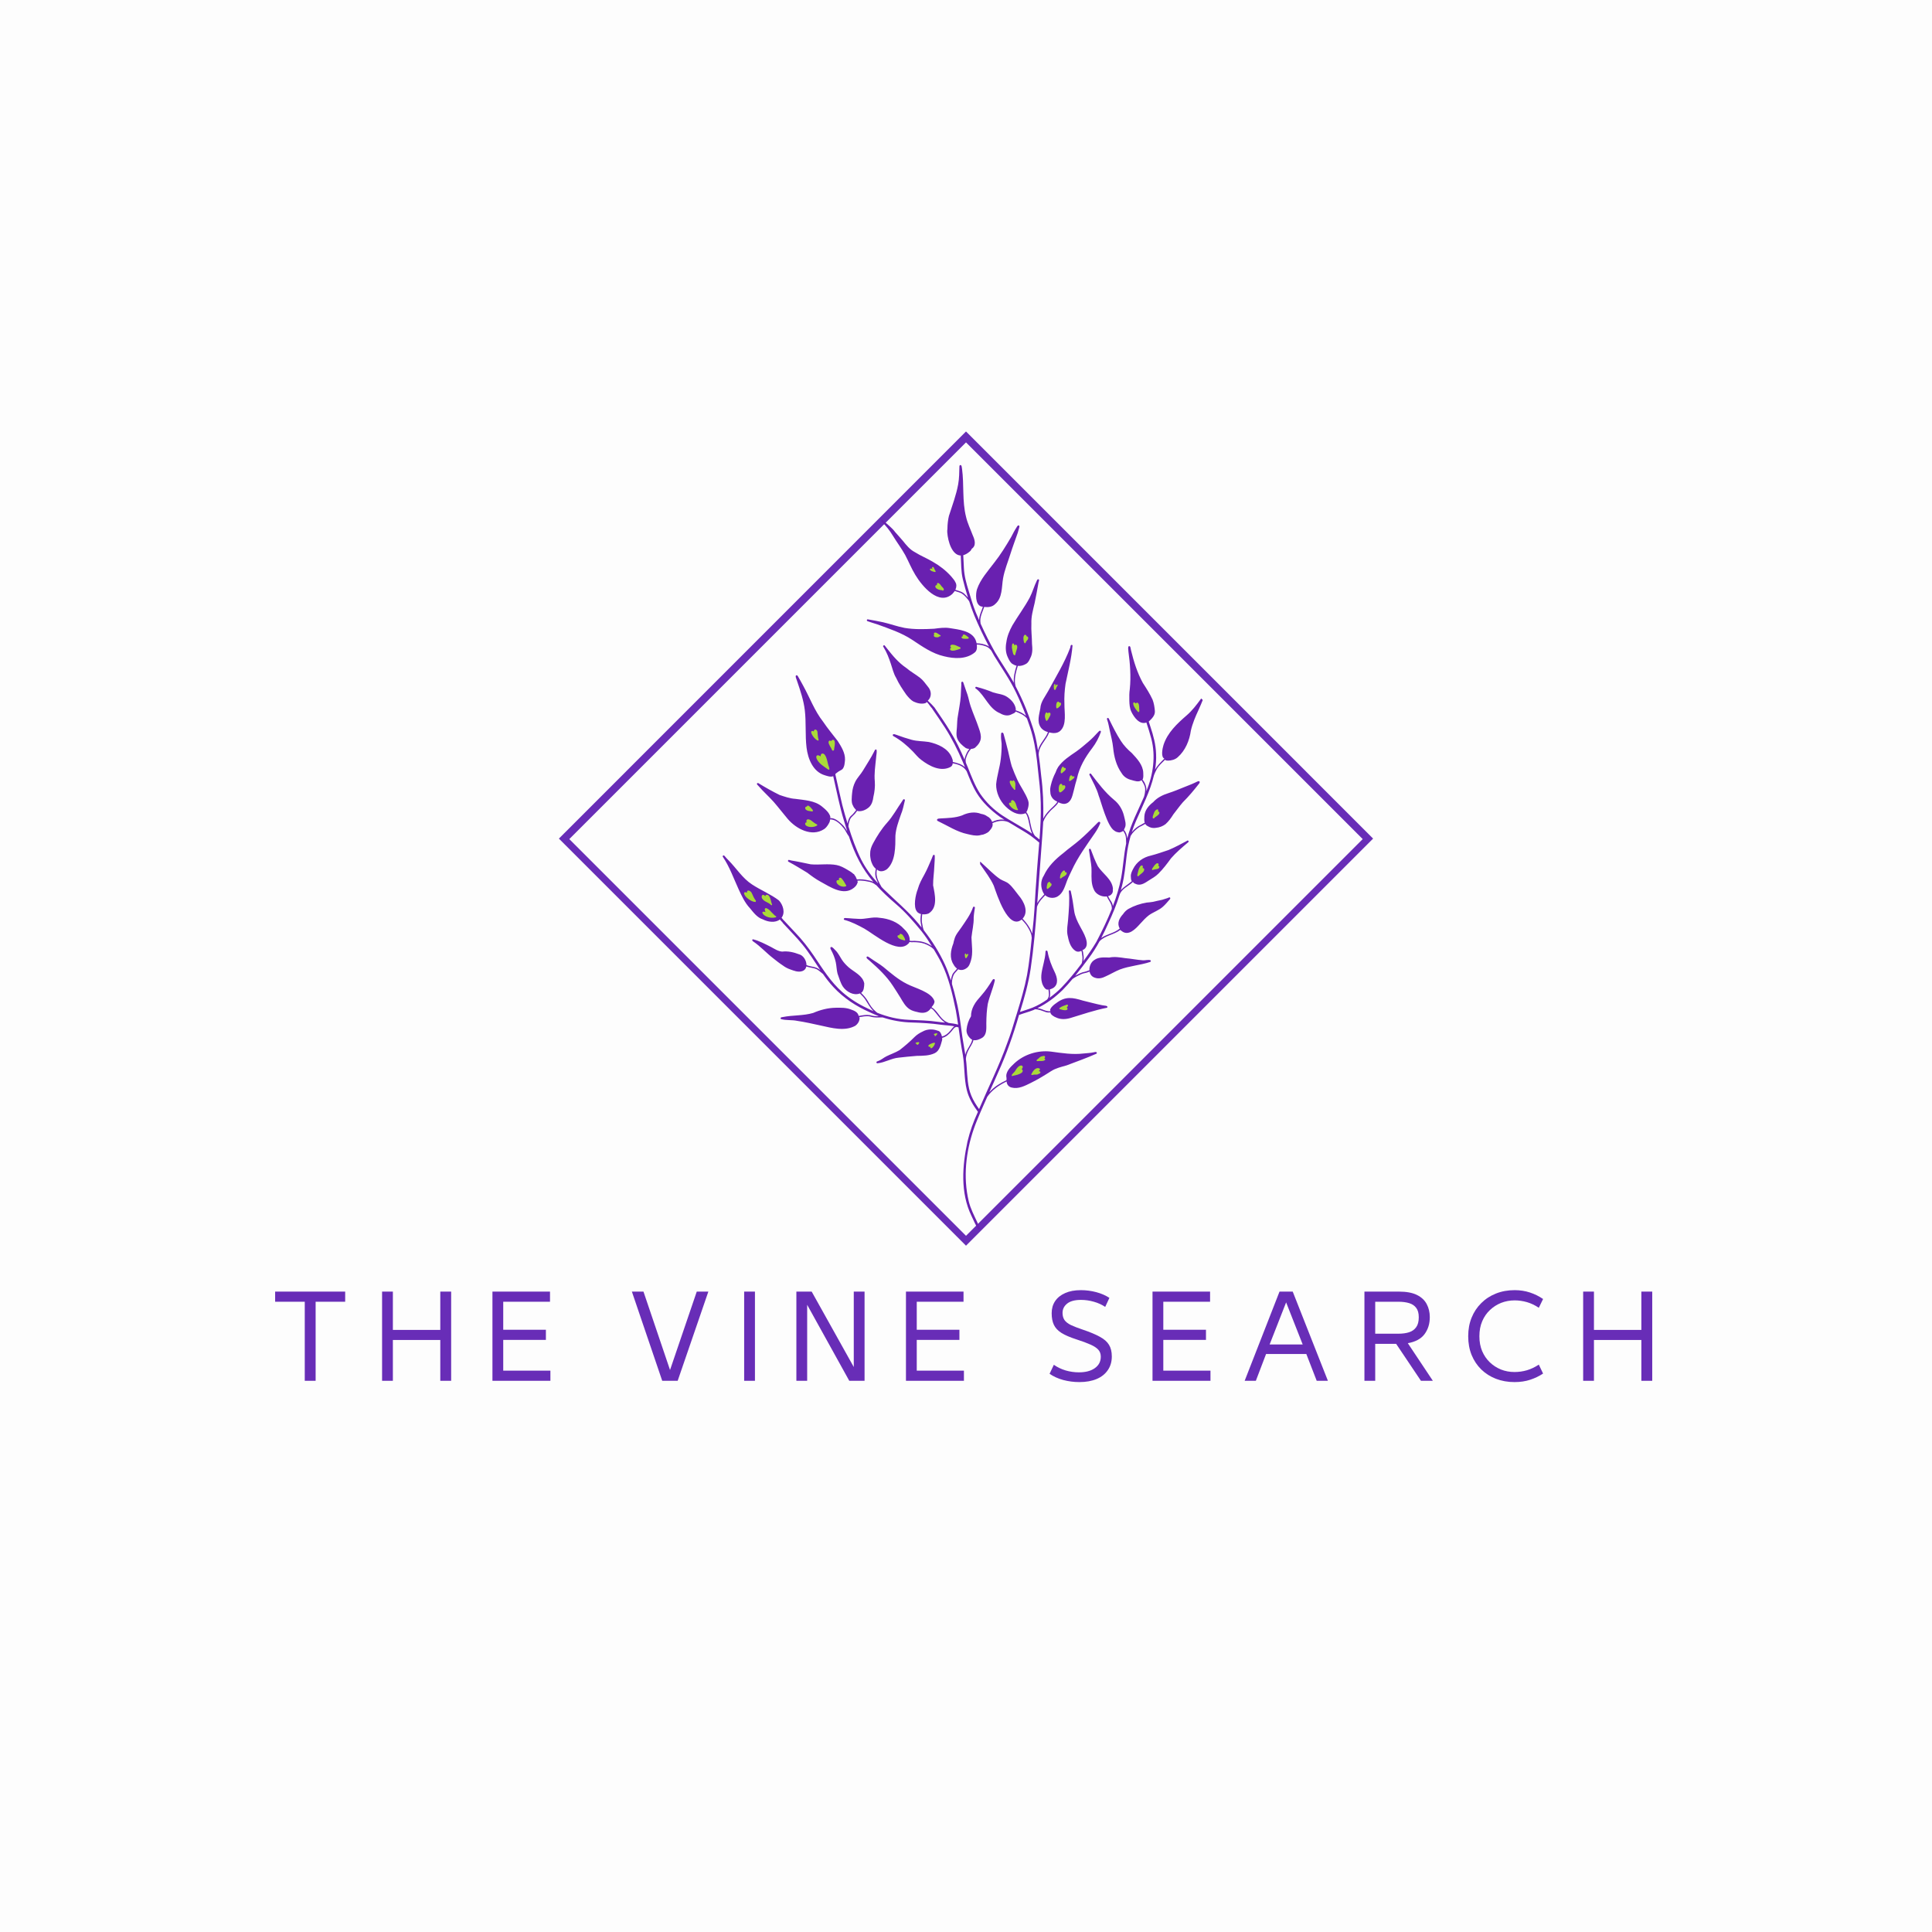 <svg xmlns="http://www.w3.org/2000/svg" xmlns:xlink="http://www.w3.org/1999/xlink" width="500" zoomAndPan="magnify" viewBox="0 0 375 375" height="500" preserveAspectRatio="xMidYMid meet" version="1.0"><defs><g/><clipPath id="f968eb64aa"><path d="M 108 83 L 267 83 L 267 242 L 108 242 Z M 108 83 " clip-rule="nonzero"/></clipPath><clipPath id="a26d126259"><path d="M 187.5 83.75 L 266.52 162.77 L 187.5 241.789 L 108.48 162.77 Z M 187.5 83.75 " clip-rule="nonzero"/></clipPath><clipPath id="cb777a7912"><path d="M 187.5 83.75 L 266.668 162.918 L 187.5 242.086 L 108.332 162.918 Z M 187.5 83.75 " clip-rule="nonzero"/></clipPath><clipPath id="7474955ad8"><path d="M 140 90 L 234 90 L 234 239 L 140 239 Z M 140 90 " clip-rule="nonzero"/></clipPath><clipPath id="9d0e1f7108"><path d="M 111.562 160.348 L 184.746 87.16 L 263.234 165.652 L 190.051 238.836 Z M 111.562 160.348 " clip-rule="nonzero"/></clipPath><clipPath id="4e01491ee9"><path d="M 111.562 160.348 L 184.746 87.16 L 263.234 165.652 L 190.051 238.836 Z M 111.562 160.348 " clip-rule="nonzero"/></clipPath><clipPath id="81f93950fa"><path d="M 111.625 160.414 L 185.016 87.023 L 263.398 165.406 L 190.012 238.797 Z M 111.625 160.414 " clip-rule="nonzero"/></clipPath><clipPath id="1f2e97c83c"><path d="M 203 171 L 205 171 L 205 173 L 203 173 Z M 203 171 " clip-rule="nonzero"/></clipPath><clipPath id="a6ef0f5d7e"><path d="M 111.562 160.348 L 184.746 87.16 L 263.234 165.652 L 190.051 238.836 Z M 111.562 160.348 " clip-rule="nonzero"/></clipPath><clipPath id="d448d143bb"><path d="M 111.562 160.348 L 184.746 87.16 L 263.234 165.652 L 190.051 238.836 Z M 111.562 160.348 " clip-rule="nonzero"/></clipPath><clipPath id="95d8e56b20"><path d="M 204 132 L 206 132 L 206 134 L 204 134 Z M 204 132 " clip-rule="nonzero"/></clipPath><clipPath id="1a955b2a8b"><path d="M 111.562 160.348 L 184.746 87.16 L 263.234 165.652 L 190.051 238.836 Z M 111.562 160.348 " clip-rule="nonzero"/></clipPath><clipPath id="bbd2d1ab5b"><path d="M 111.562 160.348 L 184.746 87.16 L 263.234 165.652 L 190.051 238.836 Z M 111.562 160.348 " clip-rule="nonzero"/></clipPath><clipPath id="26b64d5b6d"><path d="M 180 110 L 182 110 L 182 112 L 180 112 Z M 180 110 " clip-rule="nonzero"/></clipPath><clipPath id="0038c62bca"><path d="M 111.562 160.348 L 184.746 87.16 L 263.234 165.652 L 190.051 238.836 Z M 111.562 160.348 " clip-rule="nonzero"/></clipPath><clipPath id="446660eb32"><path d="M 111.562 160.348 L 184.746 87.16 L 263.234 165.652 L 190.051 238.836 Z M 111.562 160.348 " clip-rule="nonzero"/></clipPath><clipPath id="1a5c72d556"><path d="M 187 185 L 188 185 L 188 186 L 187 186 Z M 187 185 " clip-rule="nonzero"/></clipPath><clipPath id="e14a1f98a6"><path d="M 111.562 160.348 L 184.746 87.16 L 263.234 165.652 L 190.051 238.836 Z M 111.562 160.348 " clip-rule="nonzero"/></clipPath><clipPath id="07522996bf"><path d="M 111.562 160.348 L 184.746 87.16 L 263.234 165.652 L 190.051 238.836 Z M 111.562 160.348 " clip-rule="nonzero"/></clipPath><clipPath id="3dafd56d7d"><path d="M 180 202 L 182 202 L 182 204 L 180 204 Z M 180 202 " clip-rule="nonzero"/></clipPath><clipPath id="68d4a0d3a9"><path d="M 111.562 160.348 L 184.746 87.16 L 263.234 165.652 L 190.051 238.836 Z M 111.562 160.348 " clip-rule="nonzero"/></clipPath><clipPath id="9b4d1df273"><path d="M 111.562 160.348 L 184.746 87.16 L 263.234 165.652 L 190.051 238.836 Z M 111.562 160.348 " clip-rule="nonzero"/></clipPath><clipPath id="af0adc5e7e"><path d="M 181 200 L 182 200 L 182 202 L 181 202 Z M 181 200 " clip-rule="nonzero"/></clipPath><clipPath id="a0de74747e"><path d="M 111.562 160.348 L 184.746 87.16 L 263.234 165.652 L 190.051 238.836 Z M 111.562 160.348 " clip-rule="nonzero"/></clipPath><clipPath id="3bae976a8a"><path d="M 111.562 160.348 L 184.746 87.16 L 263.234 165.652 L 190.051 238.836 Z M 111.562 160.348 " clip-rule="nonzero"/></clipPath><clipPath id="0bf39026f2"><path d="M 177 202 L 179 202 L 179 203 L 177 203 Z M 177 202 " clip-rule="nonzero"/></clipPath><clipPath id="d23972a2a3"><path d="M 111.562 160.348 L 184.746 87.16 L 263.234 165.652 L 190.051 238.836 Z M 111.562 160.348 " clip-rule="nonzero"/></clipPath><clipPath id="181ebbc928"><path d="M 111.562 160.348 L 184.746 87.16 L 263.234 165.652 L 190.051 238.836 Z M 111.562 160.348 " clip-rule="nonzero"/></clipPath><clipPath id="15f7e4ad4d"><path d="M 144 172 L 147 172 L 147 176 L 144 176 Z M 144 172 " clip-rule="nonzero"/></clipPath><clipPath id="0221bbcba8"><path d="M 111.562 160.348 L 184.746 87.16 L 263.234 165.652 L 190.051 238.836 Z M 111.562 160.348 " clip-rule="nonzero"/></clipPath><clipPath id="a8ca24cfc3"><path d="M 111.562 160.348 L 184.746 87.16 L 263.234 165.652 L 190.051 238.836 Z M 111.562 160.348 " clip-rule="nonzero"/></clipPath><clipPath id="d1d415deb3"><path d="M 147 176 L 151 176 L 151 179 L 147 179 Z M 147 176 " clip-rule="nonzero"/></clipPath><clipPath id="4ac6e87e9b"><path d="M 111.562 160.348 L 184.746 87.16 L 263.234 165.652 L 190.051 238.836 Z M 111.562 160.348 " clip-rule="nonzero"/></clipPath><clipPath id="3567d9a8ab"><path d="M 111.562 160.348 L 184.746 87.16 L 263.234 165.652 L 190.051 238.836 Z M 111.562 160.348 " clip-rule="nonzero"/></clipPath><clipPath id="34dc11ae71"><path d="M 147 173 L 150 173 L 150 176 L 147 176 Z M 147 173 " clip-rule="nonzero"/></clipPath><clipPath id="b9465c1fbc"><path d="M 111.562 160.348 L 184.746 87.16 L 263.234 165.652 L 190.051 238.836 Z M 111.562 160.348 " clip-rule="nonzero"/></clipPath><clipPath id="b0d5721848"><path d="M 111.562 160.348 L 184.746 87.16 L 263.234 165.652 L 190.051 238.836 Z M 111.562 160.348 " clip-rule="nonzero"/></clipPath><clipPath id="dd44194f86"><path d="M 174 181 L 176 181 L 176 183 L 174 183 Z M 174 181 " clip-rule="nonzero"/></clipPath><clipPath id="e7a4d8c09a"><path d="M 111.562 160.348 L 184.746 87.16 L 263.234 165.652 L 190.051 238.836 Z M 111.562 160.348 " clip-rule="nonzero"/></clipPath><clipPath id="294340fb42"><path d="M 111.562 160.348 L 184.746 87.16 L 263.234 165.652 L 190.051 238.836 Z M 111.562 160.348 " clip-rule="nonzero"/></clipPath><clipPath id="c8aeec2bf7"><path d="M 162 170 L 165 170 L 165 173 L 162 173 Z M 162 170 " clip-rule="nonzero"/></clipPath><clipPath id="1a099af872"><path d="M 111.562 160.348 L 184.746 87.16 L 263.234 165.652 L 190.051 238.836 Z M 111.562 160.348 " clip-rule="nonzero"/></clipPath><clipPath id="70340b3691"><path d="M 111.562 160.348 L 184.746 87.16 L 263.234 165.652 L 190.051 238.836 Z M 111.562 160.348 " clip-rule="nonzero"/></clipPath><clipPath id="03052db4ab"><path d="M 156 159 L 159 159 L 159 161 L 156 161 Z M 156 159 " clip-rule="nonzero"/></clipPath><clipPath id="8c35682c91"><path d="M 111.562 160.348 L 184.746 87.16 L 263.234 165.652 L 190.051 238.836 Z M 111.562 160.348 " clip-rule="nonzero"/></clipPath><clipPath id="94e8a59354"><path d="M 111.562 160.348 L 184.746 87.16 L 263.234 165.652 L 190.051 238.836 Z M 111.562 160.348 " clip-rule="nonzero"/></clipPath><clipPath id="dd7f32b378"><path d="M 156 156 L 158 156 L 158 158 L 156 158 Z M 156 156 " clip-rule="nonzero"/></clipPath><clipPath id="8aa69b5a4c"><path d="M 111.562 160.348 L 184.746 87.16 L 263.234 165.652 L 190.051 238.836 Z M 111.562 160.348 " clip-rule="nonzero"/></clipPath><clipPath id="a33bc50b28"><path d="M 111.562 160.348 L 184.746 87.16 L 263.234 165.652 L 190.051 238.836 Z M 111.562 160.348 " clip-rule="nonzero"/></clipPath><clipPath id="19c3ca1e3e"><path d="M 158 146 L 161 146 L 161 150 L 158 150 Z M 158 146 " clip-rule="nonzero"/></clipPath><clipPath id="7efc759285"><path d="M 111.562 160.348 L 184.746 87.16 L 263.234 165.652 L 190.051 238.836 Z M 111.562 160.348 " clip-rule="nonzero"/></clipPath><clipPath id="66d53f535b"><path d="M 111.562 160.348 L 184.746 87.16 L 263.234 165.652 L 190.051 238.836 Z M 111.562 160.348 " clip-rule="nonzero"/></clipPath><clipPath id="7e252af8e6"><path d="M 160 143 L 163 143 L 163 146 L 160 146 Z M 160 143 " clip-rule="nonzero"/></clipPath><clipPath id="a333a52c1b"><path d="M 111.562 160.348 L 184.746 87.16 L 263.234 165.652 L 190.051 238.836 Z M 111.562 160.348 " clip-rule="nonzero"/></clipPath><clipPath id="4db2573c89"><path d="M 111.562 160.348 L 184.746 87.16 L 263.234 165.652 L 190.051 238.836 Z M 111.562 160.348 " clip-rule="nonzero"/></clipPath><clipPath id="8860b309a9"><path d="M 157 141 L 159 141 L 159 144 L 157 144 Z M 157 141 " clip-rule="nonzero"/></clipPath><clipPath id="3f89dd1135"><path d="M 111.562 160.348 L 184.746 87.16 L 263.234 165.652 L 190.051 238.836 Z M 111.562 160.348 " clip-rule="nonzero"/></clipPath><clipPath id="ed7f24ae28"><path d="M 111.562 160.348 L 184.746 87.16 L 263.234 165.652 L 190.051 238.836 Z M 111.562 160.348 " clip-rule="nonzero"/></clipPath><clipPath id="f9a7d98cba"><path d="M 195 155 L 198 155 L 198 158 L 195 158 Z M 195 155 " clip-rule="nonzero"/></clipPath><clipPath id="60deda59a2"><path d="M 111.562 160.348 L 184.746 87.16 L 263.234 165.652 L 190.051 238.836 Z M 111.562 160.348 " clip-rule="nonzero"/></clipPath><clipPath id="15f872917e"><path d="M 111.562 160.348 L 184.746 87.16 L 263.234 165.652 L 190.051 238.836 Z M 111.562 160.348 " clip-rule="nonzero"/></clipPath><clipPath id="6da9c5f104"><path d="M 195 151 L 198 151 L 198 154 L 195 154 Z M 195 151 " clip-rule="nonzero"/></clipPath><clipPath id="dac836c383"><path d="M 111.562 160.348 L 184.746 87.16 L 263.234 165.652 L 190.051 238.836 Z M 111.562 160.348 " clip-rule="nonzero"/></clipPath><clipPath id="29fc80cdbf"><path d="M 111.562 160.348 L 184.746 87.16 L 263.234 165.652 L 190.051 238.836 Z M 111.562 160.348 " clip-rule="nonzero"/></clipPath><clipPath id="9f64d079fc"><path d="M 184 125 L 187 125 L 187 127 L 184 127 Z M 184 125 " clip-rule="nonzero"/></clipPath><clipPath id="954232c6d9"><path d="M 111.562 160.348 L 184.746 87.16 L 263.234 165.652 L 190.051 238.836 Z M 111.562 160.348 " clip-rule="nonzero"/></clipPath><clipPath id="a30141ac6a"><path d="M 111.562 160.348 L 184.746 87.16 L 263.234 165.652 L 190.051 238.836 Z M 111.562 160.348 " clip-rule="nonzero"/></clipPath><clipPath id="1a8f67eea8"><path d="M 181 122 L 183 122 L 183 124 L 181 124 Z M 181 122 " clip-rule="nonzero"/></clipPath><clipPath id="f550a9c70a"><path d="M 111.562 160.348 L 184.746 87.16 L 263.234 165.652 L 190.051 238.836 Z M 111.562 160.348 " clip-rule="nonzero"/></clipPath><clipPath id="859e995db0"><path d="M 111.562 160.348 L 184.746 87.16 L 263.234 165.652 L 190.051 238.836 Z M 111.562 160.348 " clip-rule="nonzero"/></clipPath><clipPath id="cbcda14e66"><path d="M 181 113 L 184 113 L 184 115 L 181 115 Z M 181 113 " clip-rule="nonzero"/></clipPath><clipPath id="ec04636fda"><path d="M 111.562 160.348 L 184.746 87.16 L 263.234 165.652 L 190.051 238.836 Z M 111.562 160.348 " clip-rule="nonzero"/></clipPath><clipPath id="a0b05a5335"><path d="M 111.562 160.348 L 184.746 87.16 L 263.234 165.652 L 190.051 238.836 Z M 111.562 160.348 " clip-rule="nonzero"/></clipPath><clipPath id="891dd8444f"><path d="M 196 124 L 198 124 L 198 128 L 196 128 Z M 196 124 " clip-rule="nonzero"/></clipPath><clipPath id="3a192a3671"><path d="M 111.562 160.348 L 184.746 87.16 L 263.234 165.652 L 190.051 238.836 Z M 111.562 160.348 " clip-rule="nonzero"/></clipPath><clipPath id="3f1c075a6a"><path d="M 111.562 160.348 L 184.746 87.16 L 263.234 165.652 L 190.051 238.836 Z M 111.562 160.348 " clip-rule="nonzero"/></clipPath><clipPath id="b65f93ad36"><path d="M 202 138 L 204 138 L 204 140 L 202 140 Z M 202 138 " clip-rule="nonzero"/></clipPath><clipPath id="837f2fd85a"><path d="M 111.562 160.348 L 184.746 87.16 L 263.234 165.652 L 190.051 238.836 Z M 111.562 160.348 " clip-rule="nonzero"/></clipPath><clipPath id="63ab1db23e"><path d="M 111.562 160.348 L 184.746 87.16 L 263.234 165.652 L 190.051 238.836 Z M 111.562 160.348 " clip-rule="nonzero"/></clipPath><clipPath id="de85ee1816"><path d="M 204 136 L 206 136 L 206 138 L 204 138 Z M 204 136 " clip-rule="nonzero"/></clipPath><clipPath id="983f70dbc8"><path d="M 111.562 160.348 L 184.746 87.16 L 263.234 165.652 L 190.051 238.836 Z M 111.562 160.348 " clip-rule="nonzero"/></clipPath><clipPath id="be329c4bf5"><path d="M 111.562 160.348 L 184.746 87.16 L 263.234 165.652 L 190.051 238.836 Z M 111.562 160.348 " clip-rule="nonzero"/></clipPath><clipPath id="d5d426b2f9"><path d="M 205 152 L 207 152 L 207 154 L 205 154 Z M 205 152 " clip-rule="nonzero"/></clipPath><clipPath id="4cd3e9d5e5"><path d="M 111.562 160.348 L 184.746 87.16 L 263.234 165.652 L 190.051 238.836 Z M 111.562 160.348 " clip-rule="nonzero"/></clipPath><clipPath id="f96d814867"><path d="M 111.562 160.348 L 184.746 87.16 L 263.234 165.652 L 190.051 238.836 Z M 111.562 160.348 " clip-rule="nonzero"/></clipPath><clipPath id="2d34c44e44"><path d="M 186 123 L 189 123 L 189 124 L 186 124 Z M 186 123 " clip-rule="nonzero"/></clipPath><clipPath id="64250d25dd"><path d="M 111.562 160.348 L 184.746 87.16 L 263.234 165.652 L 190.051 238.836 Z M 111.562 160.348 " clip-rule="nonzero"/></clipPath><clipPath id="e7490e7575"><path d="M 111.562 160.348 L 184.746 87.16 L 263.234 165.652 L 190.051 238.836 Z M 111.562 160.348 " clip-rule="nonzero"/></clipPath><clipPath id="3ee1690e16"><path d="M 198 123 L 200 123 L 200 125 L 198 125 Z M 198 123 " clip-rule="nonzero"/></clipPath><clipPath id="9360170b5c"><path d="M 111.562 160.348 L 184.746 87.16 L 263.234 165.652 L 190.051 238.836 Z M 111.562 160.348 " clip-rule="nonzero"/></clipPath><clipPath id="2288e1c93a"><path d="M 111.562 160.348 L 184.746 87.16 L 263.234 165.652 L 190.051 238.836 Z M 111.562 160.348 " clip-rule="nonzero"/></clipPath><clipPath id="90f86df6c5"><path d="M 205 148 L 207 148 L 207 151 L 205 151 Z M 205 148 " clip-rule="nonzero"/></clipPath><clipPath id="95834862e9"><path d="M 111.562 160.348 L 184.746 87.16 L 263.234 165.652 L 190.051 238.836 Z M 111.562 160.348 " clip-rule="nonzero"/></clipPath><clipPath id="64c9cbbf3e"><path d="M 111.562 160.348 L 184.746 87.16 L 263.234 165.652 L 190.051 238.836 Z M 111.562 160.348 " clip-rule="nonzero"/></clipPath><clipPath id="fa49a0b41e"><path d="M 207 150 L 209 150 L 209 152 L 207 152 Z M 207 150 " clip-rule="nonzero"/></clipPath><clipPath id="0efbf4a96c"><path d="M 111.562 160.348 L 184.746 87.16 L 263.234 165.652 L 190.051 238.836 Z M 111.562 160.348 " clip-rule="nonzero"/></clipPath><clipPath id="af1fc59195"><path d="M 111.562 160.348 L 184.746 87.16 L 263.234 165.652 L 190.051 238.836 Z M 111.562 160.348 " clip-rule="nonzero"/></clipPath><clipPath id="e1f4f3feb4"><path d="M 205 168 L 208 168 L 208 171 L 205 171 Z M 205 168 " clip-rule="nonzero"/></clipPath><clipPath id="23c13d4d56"><path d="M 111.562 160.348 L 184.746 87.16 L 263.234 165.652 L 190.051 238.836 Z M 111.562 160.348 " clip-rule="nonzero"/></clipPath><clipPath id="ba303e662a"><path d="M 111.562 160.348 L 184.746 87.16 L 263.234 165.652 L 190.051 238.836 Z M 111.562 160.348 " clip-rule="nonzero"/></clipPath><clipPath id="1a4a0cd104"><path d="M 220 167 L 223 167 L 223 171 L 220 171 Z M 220 167 " clip-rule="nonzero"/></clipPath><clipPath id="f08281ea7d"><path d="M 111.562 160.348 L 184.746 87.16 L 263.234 165.652 L 190.051 238.836 Z M 111.562 160.348 " clip-rule="nonzero"/></clipPath><clipPath id="7d2b855f2e"><path d="M 111.562 160.348 L 184.746 87.16 L 263.234 165.652 L 190.051 238.836 Z M 111.562 160.348 " clip-rule="nonzero"/></clipPath><clipPath id="60d2a6763f"><path d="M 223 167 L 226 167 L 226 169 L 223 169 Z M 223 167 " clip-rule="nonzero"/></clipPath><clipPath id="1b676024d8"><path d="M 111.562 160.348 L 184.746 87.16 L 263.234 165.652 L 190.051 238.836 Z M 111.562 160.348 " clip-rule="nonzero"/></clipPath><clipPath id="d9474076cc"><path d="M 111.562 160.348 L 184.746 87.16 L 263.234 165.652 L 190.051 238.836 Z M 111.562 160.348 " clip-rule="nonzero"/></clipPath><clipPath id="044fd26ef5"><path d="M 223 157 L 226 157 L 226 159 L 223 159 Z M 223 157 " clip-rule="nonzero"/></clipPath><clipPath id="927833e33b"><path d="M 111.562 160.348 L 184.746 87.16 L 263.234 165.652 L 190.051 238.836 Z M 111.562 160.348 " clip-rule="nonzero"/></clipPath><clipPath id="5870443651"><path d="M 111.562 160.348 L 184.746 87.16 L 263.234 165.652 L 190.051 238.836 Z M 111.562 160.348 " clip-rule="nonzero"/></clipPath><clipPath id="691e180e0c"><path d="M 219 136 L 222 136 L 222 139 L 219 139 Z M 219 136 " clip-rule="nonzero"/></clipPath><clipPath id="e334338e84"><path d="M 111.562 160.348 L 184.746 87.16 L 263.234 165.652 L 190.051 238.836 Z M 111.562 160.348 " clip-rule="nonzero"/></clipPath><clipPath id="351a575500"><path d="M 111.562 160.348 L 184.746 87.16 L 263.234 165.652 L 190.051 238.836 Z M 111.562 160.348 " clip-rule="nonzero"/></clipPath><clipPath id="8182ad9624"><path d="M 205 195 L 208 195 L 208 197 L 205 197 Z M 205 195 " clip-rule="nonzero"/></clipPath><clipPath id="61941ce085"><path d="M 111.562 160.348 L 184.746 87.16 L 263.234 165.652 L 190.051 238.836 Z M 111.562 160.348 " clip-rule="nonzero"/></clipPath><clipPath id="b4e299a05e"><path d="M 111.562 160.348 L 184.746 87.16 L 263.234 165.652 L 190.051 238.836 Z M 111.562 160.348 " clip-rule="nonzero"/></clipPath><clipPath id="6b8cddb81a"><path d="M 196 206 L 199 206 L 199 209 L 196 209 Z M 196 206 " clip-rule="nonzero"/></clipPath><clipPath id="ba2d221c02"><path d="M 111.562 160.348 L 184.746 87.16 L 263.234 165.652 L 190.051 238.836 Z M 111.562 160.348 " clip-rule="nonzero"/></clipPath><clipPath id="421e47a3b0"><path d="M 111.562 160.348 L 184.746 87.16 L 263.234 165.652 L 190.051 238.836 Z M 111.562 160.348 " clip-rule="nonzero"/></clipPath><clipPath id="8db54c50e4"><path d="M 201 204 L 203 204 L 203 206 L 201 206 Z M 201 204 " clip-rule="nonzero"/></clipPath><clipPath id="78ab94a2ec"><path d="M 111.562 160.348 L 184.746 87.16 L 263.234 165.652 L 190.051 238.836 Z M 111.562 160.348 " clip-rule="nonzero"/></clipPath><clipPath id="a85bb82d46"><path d="M 111.562 160.348 L 184.746 87.16 L 263.234 165.652 L 190.051 238.836 Z M 111.562 160.348 " clip-rule="nonzero"/></clipPath><clipPath id="7951caec55"><path d="M 200 207 L 202 207 L 202 209 L 200 209 Z M 200 207 " clip-rule="nonzero"/></clipPath><clipPath id="dc8261ee02"><path d="M 111.562 160.348 L 184.746 87.16 L 263.234 165.652 L 190.051 238.836 Z M 111.562 160.348 " clip-rule="nonzero"/></clipPath><clipPath id="3b565b40b9"><path d="M 111.562 160.348 L 184.746 87.16 L 263.234 165.652 L 190.051 238.836 Z M 111.562 160.348 " clip-rule="nonzero"/></clipPath></defs><rect x="-37.5" width="450" fill="#ffffff" y="-37.5" height="450" fill-opacity="1"/><rect x="-37.5" width="450" fill="#fdfdfd" y="-37.5" height="450" fill-opacity="1"/><g clip-path="url(#f968eb64aa)"><g clip-path="url(#a26d126259)"><g clip-path="url(#cb777a7912)"><path stroke-linecap="butt" transform="matrix(0.53, 0.53, -0.53, 0.53, 187.5, 83.75)" fill="none" stroke-linejoin="miter" d="M -0 -0.001 L 149.28 -0.001 L 149.28 149.28 L -0 149.28 Z M -0 -0.001 " stroke="#682db7" stroke-width="4" stroke-opacity="1" stroke-miterlimit="4"/></g></g></g><g clip-path="url(#7474955ad8)"><g clip-path="url(#9d0e1f7108)"><g clip-path="url(#4e01491ee9)"><g clip-path="url(#81f93950fa)"><path fill="#6920b0" d="M 233.246 135.477 C 233.172 135.543 233.121 135.633 233.055 135.711 C 232.234 136.828 231.398 137.938 230.336 138.848 C 228.488 140.457 226.605 142.195 225.832 144.613 C 225.648 145.188 225.273 146.949 226.004 147.242 C 225.344 147.898 224.652 148.555 224.199 149.375 C 224.363 148.391 224.445 147.387 224.395 146.348 C 224.344 144.531 223.871 142.77 223.297 141.055 C 223.188 140.719 223.082 140.387 222.969 140.055 C 223.566 139.488 224.238 138.867 224.16 137.984 C 224.094 137.246 223.98 136.488 223.711 135.797 C 223.184 134.652 222.504 133.598 221.82 132.547 C 220.734 130.566 220.059 128.387 219.527 126.199 C 219.445 125.969 219.465 125.23 219.062 125.453 C 218.891 125.73 219.031 126.113 219.023 126.426 C 219.355 128.848 219.543 131.301 219.293 133.746 C 219.18 134.484 219.188 135.23 219.203 135.973 C 219.223 136.719 219.27 137.488 219.605 138.176 C 220.125 139.234 221.18 140.723 222.512 140.238 C 222.855 141.277 223.195 142.328 223.473 143.395 C 224.34 146.758 223.848 150.379 222.504 153.562 C 222.52 153.316 222.523 153.109 222.512 153.031 C 222.441 152.59 222.297 152.148 222.074 151.762 C 221.965 151.617 221.859 151.465 221.762 151.309 C 221.984 151.008 221.914 150.309 221.906 150.008 C 221.855 148.465 220.684 147.242 219.691 146.172 C 218.871 145.469 218.152 144.727 217.555 143.805 C 216.695 142.477 215.988 141.047 215.293 139.629 C 215.23 139.457 215.09 139.242 214.898 139.414 C 214.812 139.512 214.875 139.637 214.914 139.742 C 215.148 140.391 215.242 141.086 215.402 141.77 C 215.652 142.887 215.945 144 216.062 145.148 C 216.234 146.891 216.676 148.621 217.707 150.07 C 218.121 150.766 218.809 151.211 219.586 151.391 C 220.219 151.562 220.973 151.879 221.57 151.445 C 221.883 151.973 222.25 152.48 222.277 153.129 C 222.289 153.645 222.203 154.172 222.047 154.664 C 220.895 157.336 219.504 159.922 218.797 162.75 C 218.746 162.137 218.57 161.539 218.152 161.086 C 218.211 161 218.242 160.898 218.27 160.797 C 218.715 160.113 218.332 159.137 218.172 158.383 C 217.879 157.152 217.211 156.023 216.215 155.234 C 214.5 153.812 213.148 152.016 211.805 150.254 C 211.703 150.039 211.379 150.172 211.457 150.391 C 212.102 151.734 212.871 153.023 213.266 154.473 C 213.664 155.391 214.906 160.418 216.293 161.23 C 216.508 161.398 216.758 161.508 217.027 161.539 C 217.141 161.582 217.277 161.594 217.371 161.57 C 217.406 161.566 217.43 161.547 217.461 161.531 C 217.609 161.5 217.758 161.445 217.887 161.363 C 217.926 161.336 217.945 161.297 217.977 161.27 C 217.996 161.281 218.016 161.301 218.027 161.324 C 218.168 161.473 218.258 161.672 218.348 161.859 C 218.621 162.438 218.559 163.102 218.586 163.738 C 218.121 165.941 218.02 168.203 217.609 170.418 C 217.254 172.281 216.691 174.09 216.016 175.863 C 215.965 175.574 215.875 175.293 215.715 175.035 C 215.492 174.684 215.25 174.332 215.082 173.941 C 215.27 173.891 215.449 173.824 215.609 173.711 C 215.645 173.691 215.672 173.641 215.695 173.605 C 215.934 173.418 216.027 173.098 216.004 172.797 C 216.004 172.773 215.996 172.738 215.992 172.703 C 216 172.621 216.008 172.539 216.02 172.477 C 215.844 170.633 214.027 169.594 213.094 168.141 C 212.555 167.098 212.125 165.969 211.719 164.867 C 211.66 164.664 211.34 164.73 211.359 164.938 C 211.426 165.332 211.484 165.734 211.539 166.133 C 211.688 167.152 211.91 168.164 211.867 169.207 C 211.848 170.359 211.797 171.562 212.305 172.629 C 212.656 173.562 213.832 174.137 214.836 173.996 C 215.191 174.809 215.891 175.492 215.797 176.43 C 214.93 178.613 213.891 180.734 212.809 182.812 C 212.043 184.094 211.188 185.328 210.297 186.539 C 210.359 186.105 210.375 185.66 210.273 185.238 C 210.238 184.965 210.234 184.668 210.094 184.43 C 210.195 184.379 210.312 184.324 210.41 184.266 C 211.758 183.305 210.207 180.891 209.637 179.812 C 209.121 178.863 208.645 177.871 208.492 176.793 C 208.332 175.551 208.137 174.316 207.859 173.094 C 207.844 173.027 207.832 172.953 207.797 172.895 C 207.711 172.758 207.492 172.805 207.461 172.961 C 207.645 174.801 207.461 176.641 207.32 178.477 C 207.25 179.469 207.012 180.457 207.203 181.453 C 207.418 182.57 207.719 183.863 208.711 184.543 C 209.027 184.77 209.445 184.781 209.789 184.598 C 209.816 184.586 209.852 184.57 209.883 184.555 C 209.996 184.75 209.988 184.988 210.02 185.203 C 210.145 185.75 210.145 186.328 209.992 186.871 C 209.977 186.93 209.945 186.992 209.922 187.051 C 208.691 188.672 207.41 190.27 206 191.719 C 205.305 192.43 204.523 193.066 203.715 193.668 C 203.883 193.195 203.84 192.684 203.758 192.02 C 203.789 192.027 203.82 192.031 203.852 192.02 C 204.066 191.938 204.289 191.867 204.48 191.734 C 205.52 191 205.195 189.695 204.73 188.715 C 204.109 187.453 203.598 186.152 203.344 184.75 C 203.332 184.578 203.164 184.422 203.008 184.547 C 202.934 184.605 202.934 184.699 202.93 184.781 C 202.906 185.512 202.742 186.219 202.578 186.93 C 202.309 188.172 201.883 189.477 202.25 190.742 C 202.352 191.199 202.934 192.344 203.492 192.035 C 203.582 192.652 203.727 193.336 203.336 193.891 C 203.305 193.938 203.27 193.977 203.234 194.02 C 202.352 194.641 201.41 195.18 200.41 195.586 C 199.625 195.902 198.785 196.133 197.977 196.418 C 198.836 193.668 199.613 190.883 200.051 188.031 C 200.637 184.031 200.988 180.008 201.285 175.984 C 201.32 175.887 201.355 175.793 201.406 175.688 C 201.73 174.934 202.324 174.367 202.871 173.766 C 203.5 174.34 204.543 174.438 205.277 174.004 C 206.375 173.355 206.695 172.027 207.125 170.91 C 207.383 170.242 207.707 169.637 208.008 168.973 C 209.211 166.344 210.945 163.996 212.578 161.613 C 212.945 161.066 213.273 160.484 213.523 159.867 C 213.555 159.793 213.582 159.703 213.543 159.629 C 213.297 159.277 212.969 159.801 212.77 159.977 C 211.723 161.035 210.66 162.086 209.535 163.059 C 208.512 163.945 207.395 164.703 206.383 165.59 C 204.848 166.77 203.41 168.184 202.609 169.949 C 201.926 170.977 201.957 172.312 202.559 173.395 C 202.598 173.461 202.652 173.52 202.703 173.582 C 202.215 174.121 201.699 174.66 201.336 175.285 C 201.543 172.422 202.434 160.828 202.484 159.578 C 202.484 159.566 202.484 159.547 202.484 159.535 C 202.734 158.832 203.152 158.18 203.672 157.637 C 204.191 156.973 205.055 156.484 205.434 155.723 C 205.938 155.98 206.496 156.148 207.035 155.93 C 208.039 155.523 208.172 154.273 208.441 153.352 C 208.602 152.59 208.824 151.852 209.039 151.109 C 209.496 148.918 210.641 146.969 212.004 145.199 C 212.727 144.25 213.289 143.176 213.691 142.051 C 213.703 141.973 213.66 141.895 213.594 141.855 C 213.449 141.773 213.316 141.914 213.23 142.008 C 212.602 142.703 211.957 143.379 211.242 143.984 C 210.473 144.648 209.691 145.309 208.859 145.898 C 207.609 146.75 206.27 147.613 205.391 148.871 C 205.176 149.199 205.016 149.562 204.883 149.941 C 204.48 150.711 204.176 151.535 203.977 152.375 C 203.871 152.828 203.785 153.293 203.871 153.75 C 203.879 154.488 204.305 155.152 204.984 155.48 C 205.066 155.527 205.152 155.57 205.234 155.617 L 205.227 155.637 C 204.801 156.309 204.117 156.789 203.582 157.375 C 203.156 157.836 202.773 158.328 202.496 158.883 C 202.555 156.137 202.457 153.387 202.102 150.66 C 201.957 149.262 201.809 147.859 201.605 146.465 C 201.605 146.441 201.605 146.422 201.609 146.398 C 201.629 144.727 203.121 143.648 203.641 142.16 C 204.344 142.34 205.172 142.402 205.762 141.887 C 207.117 140.695 206.578 138.254 206.605 136.633 C 206.547 135.324 206.633 134.035 206.82 132.73 C 207.32 130.266 207.984 127.789 208.176 125.281 C 208.129 125.176 208.016 125.145 207.91 125.191 C 207.742 125.312 207.809 125.566 207.719 125.738 C 206.617 128.668 204.949 131.355 203.469 134.105 C 202.871 135.211 201.996 136.207 201.926 137.508 C 201.719 138.691 201.242 140.035 201.977 141.141 C 202.309 141.648 202.832 141.945 203.406 142.098 C 202.957 143.375 201.758 144.324 201.48 145.688 C 201.312 144.633 201.117 143.59 200.855 142.551 C 200.41 140.871 199.789 139.242 199.168 137.617 C 198.566 136.109 197.883 134.641 197.129 133.203 C 197.086 133.008 197.039 132.812 197.008 132.617 C 196.902 131.465 197.219 130.34 197.555 129.254 C 198.117 129.301 198.66 129.145 199.141 128.863 C 199.566 128.629 199.781 128.18 199.965 127.758 C 200.449 126.887 200.41 125.914 200.309 124.957 C 200.309 123.664 200.121 122.332 200.191 121.027 C 200.133 119.676 200.508 118.395 200.816 117.078 C 201.094 115.773 201.332 114.438 201.566 113.121 C 201.578 112.953 201.715 112.727 201.672 112.547 C 201.555 112.324 201.328 112.469 201.277 112.648 C 200.734 113.723 200.43 114.906 199.875 115.977 C 198.879 117.848 197.586 119.547 196.512 121.371 C 195.953 122.387 195.48 123.496 195.332 124.656 C 195.137 125.656 195.18 126.723 195.645 127.648 C 195.84 128.066 196.059 128.504 196.418 128.809 C 196.688 128.988 196.996 129.141 197.316 129.215 C 196.969 130.289 196.691 131.414 196.789 132.543 C 196.766 132.5 196.746 132.453 196.723 132.414 C 195.605 130.414 194.281 128.539 193.117 126.57 C 192.109 124.77 191.18 122.93 190.336 121.051 C 190.285 120.754 190.273 120.461 190.289 120.16 C 190.375 119.488 190.629 118.871 190.875 118.25 C 190.93 118.102 190.988 117.953 191.031 117.805 C 191.809 117.898 192.605 117.824 193.184 117.227 C 194.605 116.004 194.398 113.949 194.695 112.254 C 194.984 110.621 195.629 109.094 196.121 107.516 C 196.555 106.125 197.082 104.766 197.555 103.383 C 197.652 103.051 197.738 102.711 197.836 102.375 C 197.859 102.277 197.902 102.156 197.836 102.059 C 197.629 101.832 197.434 102.145 197.34 102.32 C 196.93 102.945 196.59 103.605 196.25 104.266 C 195.246 105.973 194.207 107.668 192.98 109.215 C 191.758 110.844 190.312 112.402 189.641 114.359 C 189.34 115.273 189.301 117.32 190.406 117.703 C 190.527 117.727 190.652 117.754 190.773 117.773 C 190.602 118.359 190.316 118.914 190.168 119.516 C 190.094 119.789 190.047 120.078 190.039 120.367 C 189.812 119.852 189.59 119.324 189.371 118.797 C 188.836 117.473 188.441 116.094 188.031 114.727 C 187.574 113.258 187.152 111.766 187.09 110.219 C 187.055 109.406 187.016 108.586 186.969 107.762 C 187.352 107.66 187.77 107.441 188.23 107.047 C 188.41 106.902 188.531 106.727 188.613 106.523 L 188.621 106.516 C 189.547 105.891 189.195 104.742 188.809 103.895 C 188.363 102.703 187.797 101.582 187.512 100.328 C 186.734 97.281 187.148 94.094 186.73 90.996 C 186.664 90.762 186.719 90.395 186.477 90.27 C 186.32 90.223 186.215 90.383 186.223 90.523 C 186.188 91.68 186.191 92.844 185.984 93.984 C 185.602 96.094 184.836 98.109 184.184 100.145 C 184.02 100.816 183.898 101.719 183.895 102.648 C 183.863 102.879 183.844 103.105 183.863 103.328 C 183.996 105.168 184.824 107.789 186.484 107.824 C 186.57 109.352 186.523 110.91 186.879 112.406 C 187.168 113.617 187.52 114.82 187.887 116.008 C 187.637 115.715 187.406 115.469 187.32 115.402 C 186.844 114.848 186.105 114.703 185.434 114.484 C 185.66 114.004 185.715 113.445 185.445 113.02 C 185.277 112.598 184.883 112.223 184.617 111.871 C 183.609 110.746 182.422 109.824 181.113 109.078 C 179.965 108.379 178.711 107.895 177.574 107.172 C 176.602 106.668 175.914 105.809 175.242 104.969 C 174.773 104.387 174.242 103.863 173.762 103.289 C 173.109 102.395 172.195 101.762 171.406 101 C 171.336 100.906 171.215 100.852 171.109 100.93 C 170.957 101.035 171.066 101.219 171.184 101.305 C 172 102.086 172.691 102.977 173.285 103.945 C 174.059 105.219 174.965 106.418 175.695 107.723 C 176.371 109.004 176.91 110.355 177.672 111.598 C 178.961 113.75 182.25 117.711 184.887 115.246 C 184.914 115.219 184.926 115.184 184.953 115.156 C 185.082 115.031 185.203 114.879 185.309 114.711 C 185.766 114.879 186.27 114.957 186.695 115.203 C 187.176 115.523 187.578 115.988 187.934 116.445 C 188 116.531 188.059 116.621 188.121 116.711 C 188.422 117.637 188.742 118.559 189.109 119.453 C 189.969 121.516 190.918 123.539 191.977 125.512 C 191.883 125.441 191.781 125.375 191.676 125.324 C 191.02 125.027 190.289 124.863 189.562 124.863 C 189.512 124.629 189.434 124.395 189.348 124.176 C 188.566 122.426 186.039 122.188 184.359 121.918 C 183.348 121.754 182.332 121.906 181.32 122.035 C 179.402 122.141 177.457 122.199 175.555 121.871 C 174.176 121.613 172.805 121.098 171.422 120.785 C 170.418 120.574 169.422 120.375 168.406 120.211 C 168.23 120.234 168.199 120.484 168.348 120.559 C 168.957 120.789 169.582 120.957 170.199 121.16 C 172.547 122.012 174.996 122.816 177.09 124.211 C 179.016 125.488 180.953 126.867 183.238 127.383 C 185.191 127.871 187.508 128.004 189.164 126.672 C 189.188 126.648 189.211 126.621 189.238 126.594 C 189.535 126.371 189.613 125.984 189.621 125.629 C 189.625 125.586 189.621 125.527 189.617 125.473 C 189.621 125.348 189.617 125.227 189.602 125.105 C 190.227 125.113 190.84 125.262 191.426 125.484 C 191.832 125.641 192.137 125.945 192.406 126.277 C 192.598 126.621 192.789 126.973 192.988 127.312 C 194.418 129.648 196.008 131.898 197.195 134.375 C 197.906 135.859 198.562 137.383 199.148 138.938 C 198.582 138.434 197.879 138.102 197.16 137.875 C 197.172 137.75 197.164 137.617 197.156 137.531 C 196.984 136.559 196.258 135.781 195.449 135.25 C 194.652 134.727 193.668 134.691 192.777 134.402 C 191.75 133.977 190.695 133.629 189.613 133.344 C 189.34 133.176 189.164 133.605 189.465 133.684 C 191.234 135.055 191.926 137.566 194.125 138.453 C 194.793 138.848 195.609 139.043 196.324 138.66 C 196.387 138.633 196.457 138.598 196.523 138.562 C 196.711 138.508 196.914 138.379 197.008 138.293 C 197.051 138.246 197.113 138.18 197.145 138.109 C 197.941 138.434 198.781 138.773 199.336 139.465 C 199.738 140.578 200.133 141.691 200.422 142.836 C 200.965 144.973 201.258 147.176 201.465 149.379 C 201.703 151.527 201.969 153.633 202.008 155.805 C 202.07 158.191 201.949 160.566 201.77 162.945 C 201.48 162.707 201.184 162.473 200.891 162.242 C 200.539 161.797 200.355 161.262 200.203 160.719 C 199.906 159.688 199.902 158.488 199.207 157.621 C 199.379 157.402 199.461 157.109 199.535 156.84 C 199.668 156.359 199.727 155.855 199.559 155.375 C 199.059 153.977 198.145 152.777 197.504 151.441 C 197.09 150.555 196.715 149.625 196.371 148.703 C 196.09 147.754 195.914 146.777 195.676 145.82 C 195.398 144.715 195.129 143.605 194.809 142.508 C 194.754 142.16 194.344 142.039 194.316 142.453 C 194.262 143.082 194.332 143.715 194.414 144.34 C 194.426 145.332 194.375 146.32 194.25 147.305 C 194.062 148.965 193.504 150.566 193.352 152.23 C 193.324 153.801 194.043 155.41 195.18 156.531 C 195.312 156.664 195.457 156.797 195.613 156.922 C 195.656 156.961 195.695 156.992 195.738 157.027 C 196.676 157.777 197.855 158.324 199.043 157.859 C 199.055 157.855 199.062 157.844 199.074 157.84 C 199.188 157.98 199.27 158.16 199.352 158.316 C 199.793 159.441 199.805 160.754 200.348 161.836 C 199.934 161.531 199.5 161.242 199.051 160.984 C 197.578 160.082 196.055 159.266 194.609 158.316 C 192.914 157.203 191.41 155.754 190.254 154.07 C 189.238 152.516 188.566 150.723 187.879 149.004 C 187.75 148.684 187.609 148.371 187.477 148.055 C 187.418 147.801 187.402 147.527 187.469 147.277 C 187.617 146.73 187.84 146.188 188.184 145.719 C 188.277 145.609 188.379 145.5 188.449 145.379 C 188.734 145.355 189.012 145.285 189.246 145.141 C 190.652 143.898 190.578 142.949 189.98 141.297 C 189.508 139.867 188.875 138.496 188.398 137.062 C 188.148 136.344 188.02 135.539 187.777 134.805 C 187.539 134.074 187.246 133.363 187.023 132.625 C 186.984 132.48 186.93 132.27 186.734 132.316 C 186.66 132.336 186.621 132.387 186.605 132.449 C 186.543 132.574 186.625 132.812 186.59 132.945 C 186.531 133.676 186.531 134.406 186.48 135.137 C 186.395 136.41 186.109 137.664 185.93 138.93 C 185.785 139.637 185.789 140.395 185.742 141.098 C 185.699 141.852 185.527 142.66 185.82 143.391 C 186.137 144.133 186.777 144.703 187.422 145.168 C 187.637 145.293 187.891 145.352 188.148 145.371 C 188.012 145.543 187.871 145.707 187.77 145.902 C 187.52 146.371 187.285 146.895 187.215 147.434 C 186.402 145.555 185.508 143.703 184.441 141.957 C 183.469 140.352 182.391 138.805 181.332 137.254 C 181.32 137.242 181.305 137.242 181.293 137.23 C 181.141 137.02 180.895 136.824 180.762 136.648 C 180.582 136.457 180.379 136.305 180.195 136.109 C 180.164 136.086 180.121 136.043 180.082 136.004 C 180.895 135.262 180.824 134.074 180.082 133.254 C 179.617 132.668 179.184 132.035 178.59 131.57 C 177.719 130.887 176.738 130.363 175.895 129.637 C 174.406 128.637 173.27 127.27 172.176 125.875 C 172.02 125.688 171.883 125.484 171.723 125.297 C 171.59 125.152 171.348 125.32 171.426 125.496 C 171.449 125.555 171.488 125.605 171.523 125.656 C 172.133 126.641 172.543 127.738 172.91 128.832 C 173.223 129.754 173.434 130.746 173.949 131.59 C 174.465 132.73 175.18 133.781 175.891 134.809 C 176.309 135.328 176.742 135.859 177.336 136.18 C 178.035 136.5 178.902 136.719 179.656 136.465 C 179.746 136.426 179.812 136.348 179.859 136.262 C 179.918 136.293 179.973 136.328 180.02 136.375 C 180.348 136.719 180.586 137.172 180.93 137.512 C 180.938 137.523 180.934 137.539 180.938 137.551 C 181.785 138.773 182.602 139.977 183.414 141.227 C 184.766 143.328 185.887 145.562 186.867 147.859 C 187.016 148.207 187.16 148.562 187.305 148.918 C 186.664 148.316 185.777 148.082 184.934 147.895 C 184.984 147.598 184.84 147.262 184.73 147 C 184.004 145.234 182.043 144.41 180.289 144.02 C 179.18 143.848 178.043 143.891 176.953 143.594 C 175.957 143.312 174.996 143.008 174.023 142.641 C 173.812 142.59 173.469 142.379 173.305 142.594 C 173.23 142.723 173.332 142.855 173.453 142.906 C 174.848 143.676 176.074 144.723 177.188 145.859 C 177.719 146.406 178.18 147.027 178.805 147.484 C 180.359 148.688 182.621 149.898 184.539 148.84 C 184.762 148.688 184.93 148.43 184.91 148.156 C 184.945 148.16 184.984 148.168 185.016 148.176 C 185.801 148.312 186.594 148.574 187.191 149.145 C 187.352 149.32 187.5 149.492 187.625 149.695 C 188.203 151.141 188.773 152.59 189.578 153.922 C 190.699 155.754 192.305 157.25 194.023 158.508 C 194.328 158.723 194.645 158.922 194.961 159.117 C 194.852 159.102 194.758 159.086 194.715 159.082 C 193.98 159.016 193.234 159.195 192.574 159.527 C 192.414 159.055 192.059 158.648 191.605 158.441 C 191.254 158.172 190.848 158.043 190.426 157.973 C 189.309 157.523 187.977 157.66 186.734 158.273 C 185.414 158.762 183.98 158.773 182.594 158.855 C 182.363 158.891 182.023 158.832 181.891 159.062 C 181.828 159.191 181.93 159.316 182.043 159.367 C 183.926 160.254 185.766 161.492 187.816 161.902 C 188.57 162.078 189.344 162.273 190.113 162.141 C 190.258 162.109 190.395 162.07 190.539 162.035 C 190.918 162.047 191.758 161.594 191.883 161.453 C 192.223 161.078 192.625 160.664 192.672 160.141 C 192.684 160.016 192.652 159.895 192.633 159.773 C 193.605 159.328 194.684 159.141 195.715 159.566 C 196.254 159.879 196.797 160.188 197.32 160.52 C 198.227 161.074 199.129 161.574 200.004 162.18 C 200.59 162.613 201.16 163.078 201.719 163.543 C 201.527 165.973 201.293 168.402 201.152 170.836 C 200.934 173.422 200.859 176.016 200.621 178.594 C 200.523 179.477 200.434 180.359 200.348 181.238 C 200.004 180.121 199.285 179.16 198.484 178.312 C 199.723 176.965 198.754 175.004 197.738 173.812 C 197.105 173.043 196.57 172.18 195.805 171.535 C 195.312 171.109 194.668 170.98 194.129 170.633 C 192.852 169.766 191.797 168.613 190.641 167.59 C 190.516 167.496 190.363 167.254 190.207 167.289 C 190.238 167.441 190.25 167.598 190.25 167.758 C 190.312 167.84 190.375 167.926 190.438 168.008 C 191.285 169.27 192.262 170.508 192.891 171.914 C 193.508 173.633 195.691 180.617 198.309 178.48 C 198.617 178.812 198.93 179.141 199.199 179.504 C 199.594 180.121 199.996 180.75 200.188 181.465 C 200.223 181.656 200.246 181.848 200.262 182.039 C 200.023 184.453 199.777 186.867 199.348 189.258 C 198.879 191.73 198.145 194.199 197.402 196.629 C 197.34 196.832 197.152 197.426 197.125 197.516 C 196.645 199.168 196.133 200.812 195.52 202.418 C 193.969 206.816 191.867 210.984 190.039 215.273 C 189.457 214.461 188.926 213.609 188.539 212.684 C 187.801 210.93 187.77 208.996 187.633 207.125 C 187.605 206.59 187.551 206.066 187.48 205.539 C 187.508 204.992 187.68 204.469 187.91 203.965 C 188.234 203.27 188.781 202.641 188.945 201.883 C 189.516 202 190.164 201.719 190.648 201.43 C 191.586 200.812 191.438 199.57 191.445 198.59 C 191.457 197.352 191.52 196.086 191.727 194.859 C 192.078 193.336 192.738 191.883 193.082 190.352 C 193.16 189.957 192.766 189.953 192.617 190.246 C 191.977 191.262 191.324 192.266 190.523 193.164 C 189.969 193.812 189.371 194.445 188.992 195.211 C 188.66 195.852 188.465 196.539 188.473 197.262 C 187.988 198.031 187.703 198.922 187.605 199.828 C 187.531 200.582 187.965 201.289 188.551 201.73 C 188.598 201.762 188.652 201.781 188.703 201.805 C 188.492 202.848 187.582 203.664 187.367 204.738 C 187.18 203.527 186.953 202.324 186.773 201.117 C 186.707 200.621 186.52 199.254 186.492 199.062 C 186.262 197.367 185.996 195.676 185.574 194.012 C 185.34 192.992 185.07 191.984 184.773 190.984 C 184.742 190.387 184.867 189.777 185.102 189.227 C 185.301 188.82 185.703 188.508 185.98 188.141 C 186.105 188.195 186.234 188.242 186.375 188.262 C 186.414 188.27 186.461 188.273 186.508 188.273 C 186.879 188.305 187.254 188.164 187.559 187.949 C 188.094 187.629 188.289 186.996 188.461 186.426 C 188.895 184.953 188.602 183.441 188.562 181.949 C 188.688 180.66 189.031 179.398 188.992 178.09 C 189.02 177.449 189.133 176.816 189.227 176.18 C 189.258 175.973 188.938 175.902 188.867 176.094 C 188.383 177.508 187.461 178.734 186.633 179.965 C 186.133 180.719 185.484 181.391 185.254 182.289 C 185.168 182.559 185.098 182.836 185.043 183.117 C 184.523 184.453 184.266 185.965 185.078 187.199 C 185.242 187.516 185.477 187.801 185.766 188.004 C 185.754 188.012 185.746 188.027 185.738 188.035 C 185.434 188.453 184.988 188.77 184.812 189.273 C 184.688 189.609 184.605 189.953 184.562 190.305 C 184.227 189.258 183.871 188.215 183.41 187.215 C 182.324 184.84 180.906 182.609 179.297 180.547 L 179.301 180.52 C 179.16 180.18 179.086 179.832 179.027 179.457 C 178.855 178.793 178.918 178.125 179.004 177.453 C 179.418 177.516 179.863 177.457 180.234 177.309 C 182.098 176.172 181.461 173.609 181.113 171.836 C 181.105 170.594 181.309 169.352 181.352 168.109 C 181.383 167.418 181.469 166.727 181.43 166.035 C 181.379 165.906 181.184 165.887 181.109 166 C 181 166.211 180.941 166.438 180.848 166.652 C 180.375 167.727 179.957 168.781 179.383 169.816 C 178.914 170.66 178.445 171.516 178.18 172.449 C 178.168 172.484 178.168 172.516 178.156 172.547 C 177.699 173.645 177.223 176.055 177.984 176.93 C 177.996 176.953 178.004 176.98 178.02 177.004 C 178.227 177.207 178.484 177.34 178.762 177.414 C 178.68 178.027 178.605 178.641 178.738 179.254 C 178.77 179.367 178.809 179.707 178.883 180.027 C 178.672 179.766 178.469 179.5 178.258 179.25 C 176.215 176.801 173.766 174.777 171.492 172.559 C 171.359 172.43 171.234 172.289 171.102 172.152 C 170.605 171.285 170.082 170.367 170.137 169.348 C 170.129 169.152 170.164 168.961 170.219 168.773 C 170.234 168.785 170.254 168.789 170.266 168.797 C 170.793 169.336 171.656 169.105 172.188 168.684 C 173.848 167.164 173.793 164.277 173.797 162.191 C 173.902 160.785 174.398 159.465 174.852 158.141 C 175.23 157.258 175.402 156.32 175.629 155.395 C 175.648 155.312 175.648 155.234 175.586 155.176 C 175.34 154.988 175.215 155.355 175.102 155.516 C 174.121 156.91 173.324 158.43 172.176 159.699 C 171.102 160.902 170.234 162.27 169.469 163.688 C 169.094 164.375 168.875 165.062 168.898 165.742 C 168.863 166.117 168.996 166.77 169.023 166.926 C 169.18 167.543 169.484 168.238 170.004 168.633 C 169.883 169.117 169.84 169.621 169.934 170.117 C 169.949 170.262 170.188 170.895 170.457 171.488 C 169.148 170.074 168 168.516 167.133 166.797 C 166.125 164.746 165.355 162.594 164.68 160.41 C 164.688 159.926 164.836 159.434 165.016 158.988 C 165.281 158.457 165.867 158.156 166.172 157.637 C 166.258 157.551 166.328 157.461 166.383 157.375 C 166.398 157.375 166.41 157.383 166.422 157.387 C 166.453 157.398 166.48 157.418 166.512 157.426 C 167.273 157.551 168.082 157.191 168.652 156.695 C 169.227 156.18 169.434 155.41 169.523 154.676 C 169.758 153.699 169.871 152.707 169.801 151.703 C 169.652 150.172 169.895 148.652 170.047 147.121 C 170.066 146.605 170.23 146.059 170.148 145.559 C 169.949 145.32 169.777 145.605 169.715 145.793 C 169.078 147.098 168.23 148.332 167.492 149.582 C 167.051 150.32 166.41 150.945 166.016 151.719 C 165.656 152.418 165.457 153.191 165.391 153.977 C 165.344 154.566 165.168 155.805 165.57 156.379 C 165.688 156.707 165.953 156.984 166.18 157.238 C 165.879 157.602 165.605 158.004 165.234 158.301 C 164.773 158.676 164.625 159.273 164.504 159.832 C 164.145 158.637 163.785 157.438 163.484 156.234 C 163 154.258 162.594 152.27 162.137 150.293 C 162.18 150.246 162.207 150.199 162.219 150.152 C 162.367 150.039 162.52 149.926 162.672 149.812 C 162.73 149.777 162.793 149.738 162.852 149.695 C 163.078 149.551 163.352 149.449 163.543 149.262 C 163.938 148.766 163.961 148.07 164.016 147.461 C 164.059 146.125 163.293 144.922 162.602 143.828 C 161.652 142.59 160.645 141.391 159.77 140.09 C 158.102 137.977 157.184 135.414 155.887 133.074 C 155.535 132.465 155.227 131.828 154.855 131.23 C 154.805 131.164 154.758 131.094 154.672 131.074 C 154.141 131.031 154.699 132.012 154.742 132.277 C 155.359 134.094 155.984 135.934 156.211 137.836 C 156.5 140.246 156.258 142.699 156.551 145.109 C 156.824 147.289 157.793 149.816 160.125 150.488 C 160.633 150.637 161.211 150.863 161.727 150.656 C 162.414 153.594 162.961 156.559 163.863 159.445 C 164.062 160.125 164.258 160.762 164.453 161.375 C 164.164 160.875 163.863 160.383 163.422 159.988 C 162.77 159.398 161.992 158.699 161.062 158.805 C 161.129 158.789 161.188 158.723 161.188 158.633 C 161.027 157.758 160.176 157.066 159.52 156.527 C 158.105 155.371 156.137 155.309 154.391 155.059 C 153.344 154.996 152.328 154.641 151.332 154.309 C 149.926 153.621 148.551 152.84 147.215 152.023 C 147.133 151.961 147.016 151.977 146.953 152.055 C 146.816 152.277 147.129 152.406 147.234 152.57 C 148.156 153.652 149.242 154.594 150.184 155.66 C 151.109 156.715 151.961 157.855 152.875 158.926 C 154.551 160.895 157.551 162.492 159.945 160.941 C 160.297 160.715 160.551 160.371 160.77 160.02 C 160.922 159.773 161.086 159.5 161.098 159.203 C 161.121 159.16 161.113 159.113 161.098 159.066 C 162.195 158.965 163.215 160.051 163.84 160.848 C 164.02 161.031 164.438 161.938 164.766 162.336 C 165.996 165.973 167.316 168.578 169.508 171.16 C 169.23 171.023 168.934 170.93 168.613 170.887 C 167.871 170.723 167.094 170.621 166.328 170.695 C 166.277 170.582 166.223 170.461 166.16 170.348 C 166.16 170.305 166.148 170.266 166.129 170.23 C 166.055 170.102 165.973 169.984 165.883 169.871 L 165.781 169.703 C 165.746 169.656 165.703 169.633 165.652 169.629 C 165.32 169.305 164.906 169.074 164.5 168.832 C 163.836 168.441 163.152 168.055 162.387 167.906 C 160.73 167.59 159.035 167.918 157.352 167.762 C 156.102 167.508 154.848 167.223 153.59 167.02 C 153.461 166.996 153.281 166.949 153.148 166.91 C 152.941 166.875 152.859 167.176 153.047 167.262 C 154.285 167.914 155.5 168.68 156.703 169.402 C 157.492 170.012 158.34 170.633 159.227 171.113 C 161.121 172.145 163.742 173.984 165.766 172.301 C 166.027 172.082 166.301 171.801 166.387 171.465 C 166.508 171.371 166.492 171.168 166.414 170.934 C 167.082 170.875 167.766 170.965 168.426 171.098 C 169.02 171.203 169.52 171.348 169.977 171.762 C 170.004 171.781 170.027 171.785 170.055 171.781 C 171.129 172.977 172.395 174.18 173.941 175.504 C 175.793 177.094 177.363 178.91 178.91 180.805 C 179.621 181.711 180.27 182.668 180.879 183.652 C 180.371 183.285 179.785 183.012 179.18 182.84 C 178.641 182.676 178.066 182.66 177.508 182.617 C 177.195 182.625 176.875 182.668 176.566 182.59 C 176.57 182.426 176.578 182.27 176.551 182.113 C 176.434 181.391 176.008 180.805 175.477 180.324 C 174.273 178.961 172.496 178.297 170.719 178.145 C 169.301 177.891 167.922 178.488 166.5 178.344 C 165.871 178.328 165.262 178.262 164.637 178.219 C 164.402 178.258 163.828 178.043 163.781 178.379 C 163.773 178.469 163.844 178.551 163.938 178.562 C 165.273 178.914 166.562 179.59 167.777 180.25 C 169.703 181.344 174.262 185.305 176.309 183.152 C 176.391 183.113 176.469 183.035 176.449 182.934 C 176.496 182.918 176.527 182.883 176.547 182.84 C 176.805 182.898 177.074 182.891 177.336 182.871 C 178.031 182.879 178.738 182.938 179.398 183.156 C 180.07 183.406 180.754 183.746 181.258 184.281 C 181.773 185.152 182.297 186.031 182.746 186.941 C 184.16 189.812 184.887 192.977 185.527 196.109 C 185.691 197.027 185.836 197.949 185.973 198.879 C 185.387 198.711 184.77 198.621 184.141 198.555 C 183.789 198.414 183.461 198.25 183.172 197.996 C 182.277 197.262 181.816 196.059 180.797 195.5 C 181.086 195.164 181.414 194.797 181.379 194.332 C 180.855 192.555 177.562 191.789 176.039 190.98 C 174.359 190.145 172.91 188.891 171.469 187.695 C 170.676 187.066 169.789 186.582 168.973 185.996 C 168.766 185.879 168.277 185.391 168.184 185.848 C 168.277 186.156 168.617 186.281 168.836 186.52 C 170.465 187.953 172.094 189.484 173.289 191.316 C 173.793 192.066 174.293 192.875 174.777 193.648 C 175.277 194.477 175.727 195.355 176.566 195.895 C 177.023 196.188 177.559 196.324 178.074 196.438 C 178.816 196.652 179.668 196.688 180.281 196.156 C 180.426 196.035 180.574 195.887 180.648 195.707 C 180.828 195.789 181.012 195.871 181.148 196.02 C 181.902 196.836 182.496 197.883 183.438 198.484 C 182.98 198.441 182.527 198.402 182.09 198.34 C 180.211 198.059 178.312 198.035 176.418 197.945 C 174.285 197.871 172.219 197.363 170.254 196.574 C 170.203 196.48 170.047 196.422 169.984 196.34 C 169.324 195.793 168.852 195.078 168.445 194.324 C 168.102 193.723 167.633 193.203 167.141 192.719 C 167.703 192.359 167.73 191.516 167.754 190.891 C 167.457 189.34 165.801 188.695 164.719 187.754 C 164.25 187.332 163.77 186.84 163.414 186.289 C 163 185.656 162.684 184.953 162.125 184.422 C 161.887 184.219 161.688 183.883 161.371 183.805 C 161.094 183.82 161.16 184.152 161.273 184.312 C 161.695 185.09 162.035 185.895 162.223 186.773 C 162.379 187.504 162.379 188.258 162.566 188.98 C 162.891 189.832 163.105 190.738 163.609 191.508 C 164.301 192.492 165.656 193.289 166.863 192.84 C 166.875 192.832 166.883 192.828 166.895 192.82 C 167.289 193.215 167.699 193.598 167.996 194.074 C 168.473 194.836 168.914 195.645 169.559 196.277 C 169.121 196.086 168.688 195.883 168.258 195.664 C 166.555 194.863 164.941 193.836 163.512 192.586 C 161.23 190.59 159.637 187.996 157.961 185.508 C 156.875 183.914 155.688 182.391 154.344 181 C 153.648 180.262 152.957 179.523 152.27 178.781 L 152.25 178.77 C 152.227 178.742 152.203 178.715 152.18 178.691 C 152.074 178.621 151.887 178.344 151.699 178.129 C 152.465 177.145 151.98 175.625 151.195 174.777 C 149.586 173.551 147.66 172.785 145.977 171.676 C 144.105 170.469 142.918 168.5 141.367 166.945 C 141.137 166.711 140.926 166.492 140.719 166.234 C 140.629 166.125 140.523 165.965 140.367 166.055 C 140.254 166.117 140.254 166.273 140.336 166.359 C 141.613 168.258 142.391 170.469 143.34 172.547 C 143.941 173.852 144.57 175.234 145.57 176.289 C 146.266 177.133 146.969 178.102 148.059 178.445 C 149.066 178.961 150.441 179.172 151.371 178.477 C 151.527 178.672 151.703 178.852 151.883 179.027 C 151.895 179.062 151.898 179.098 151.926 179.129 C 153.211 180.547 154.559 181.863 155.773 183.359 C 157.055 184.914 158.105 186.645 159.234 188.316 C 159.027 188.145 158.812 187.988 158.566 187.883 C 158.164 187.707 157.727 187.633 157.305 187.551 C 157.043 187.5 156.781 187.426 156.535 187.32 C 156.551 186.453 155.918 185.422 155.094 185.227 C 154.047 184.82 152.938 184.574 151.816 184.707 C 151.039 184.648 150.352 184.188 149.676 183.82 C 148.543 183.254 147.371 182.613 146.145 182.312 C 145.883 182.414 146.051 182.672 146.227 182.758 C 147.609 183.688 148.734 184.961 150.051 185.98 C 150.672 186.477 151.301 186.973 151.965 187.406 C 152.406 187.742 152.906 188 153.438 188.18 C 154.121 188.43 154.875 188.73 155.613 188.523 C 156.145 188.383 156.422 188.023 156.508 187.594 C 157.09 187.797 158.051 187.918 158.234 188.016 C 158.824 188.191 159.258 188.684 159.742 189.051 C 160.367 189.934 161.023 190.797 161.77 191.59 C 163.742 193.723 166.191 195.332 168.848 196.488 C 169.414 196.77 169.996 197.012 170.582 197.23 C 169.996 197.266 169.418 197.211 168.848 197.039 C 168.113 196.93 167.379 197.074 166.652 197.195 C 166.652 197.172 166.656 197.152 166.652 197.133 C 166.484 196.43 165.777 196.156 165.164 195.941 C 164.227 195.559 163.203 195.594 162.211 195.605 C 160.695 195.625 159.215 196.016 157.836 196.613 C 155.918 197.176 153.883 197.016 151.93 197.41 C 151.797 197.441 151.633 197.426 151.547 197.535 C 151.484 197.617 151.5 197.734 151.578 197.797 C 152.59 198.09 153.68 197.93 154.711 198.145 C 156.25 198.375 157.773 198.719 159.297 199.055 C 161.461 199.531 163.969 200.234 166.027 199.094 C 166.406 198.812 166.715 198.406 166.812 197.938 C 166.852 197.793 166.875 197.555 166.781 197.422 C 166.82 197.418 166.863 197.41 166.898 197.406 C 167.453 197.297 168.012 197.223 168.578 197.254 C 168.957 197.277 169.305 197.449 169.688 197.461 C 170.23 197.531 170.773 197.461 171.312 197.477 C 173.148 198.082 175.066 198.422 177.008 198.465 C 178.887 198.52 180.758 198.633 182.621 198.895 C 183.477 199.016 184.375 199.035 185.23 199.199 C 184.902 199.438 184.688 199.797 184.422 200.098 C 183.996 200.605 183.473 201.031 182.828 201.184 C 182.727 200.664 182.457 200.117 182.047 200.07 C 181.094 199.699 179.984 199.707 179.082 200.223 C 178.5 200.496 177.941 200.844 177.484 201.309 C 176.59 202.211 175.613 203.043 174.609 203.824 C 173.812 204.305 172.898 204.613 172.051 205.031 C 171.48 205.316 171 205.77 170.383 205.977 C 170.246 206.008 170.074 206.074 170.121 206.246 C 170.145 206.34 170.23 206.391 170.324 206.379 C 171.754 206.246 173 205.418 174.426 205.289 C 175.594 205.152 176.762 205.039 177.938 204.945 C 179.113 204.922 180.371 204.941 181.457 204.406 C 182.383 203.941 182.598 202.793 182.863 201.887 C 182.887 201.766 182.887 201.605 182.871 201.441 C 183.609 201.305 184.238 200.715 184.703 200.148 C 184.98 199.828 185.227 199.367 185.676 199.316 C 185.797 199.348 185.926 199.375 186.047 199.414 C 186.305 201.211 186.551 203.016 186.891 204.793 C 187.266 207.035 187.109 209.348 187.652 211.559 C 188.039 213.129 188.863 214.516 189.816 215.805 C 189.809 215.82 189.805 215.832 189.797 215.848 C 188.957 217.684 188.262 219.586 187.793 221.551 C 186.77 226.285 186.383 231.484 188.543 235.961 C 188.941 236.836 189.359 237.707 189.797 238.566 C 189.855 238.688 190.02 238.727 190.133 238.656 C 190.25 238.598 190.285 238.441 190.223 238.324 C 190.055 237.996 189.895 237.664 189.734 237.332 C 189.094 235.969 188.379 234.613 188.023 233.141 C 186.922 228.496 187.469 223.535 189.031 219.066 C 189.359 218.109 189.758 217.18 190.148 216.246 C 190.219 216.082 190.363 215.734 190.371 215.723 C 190.777 214.77 191.207 213.82 191.633 212.879 C 192.562 211.555 193.934 210.59 195.395 209.914 C 195.387 210.496 195.82 210.988 196.391 211.098 C 197.688 211.418 198.93 210.758 200.062 210.203 C 201.43 209.531 202.73 208.738 204.008 207.914 C 204.926 207.324 206 207.086 207.031 206.789 C 208.973 206.051 210.945 205.355 212.836 204.512 C 212.914 204.438 212.918 204.305 212.828 204.234 C 212.664 204.125 212.457 204.242 212.277 204.254 C 211.641 204.398 211 204.402 210.34 204.48 C 208.215 204.738 206.117 204.406 204.016 204.117 C 201.469 203.805 198.762 204.641 196.871 206.41 C 196.07 207.16 195.094 208.105 195.367 209.23 C 195.355 209.379 195.348 209.527 195.359 209.664 C 194.773 209.934 194.199 210.246 193.66 210.598 C 193.055 210.992 192.504 211.473 192.016 212.008 C 192.598 210.723 193.184 209.441 193.742 208.156 C 195.375 204.547 196.699 200.809 197.793 197 C 198.715 196.656 199.695 196.41 200.598 196.047 C 200.703 196.004 200.801 195.941 200.906 195.895 C 201.648 195.895 202.367 196.234 203.074 196.473 C 203.34 196.543 203.613 196.539 203.887 196.512 C 203.875 196.93 204.633 197.363 204.965 197.48 C 205.855 197.918 206.867 197.867 207.793 197.586 C 210.145 196.871 212.48 196.066 214.887 195.598 C 215.227 195.145 214.184 195.199 213.93 195.113 C 212.668 194.867 211.43 194.512 210.18 194.215 C 208.203 193.617 206.852 193.336 205.078 194.656 C 204.719 194.887 203.531 195.789 203.914 196.262 C 203.324 196.363 202.777 196.109 202.234 195.902 C 201.953 195.797 201.66 195.715 201.359 195.676 C 203.172 194.797 204.801 193.566 206.238 192.172 C 206.918 191.488 207.559 190.754 208.18 190.012 C 208.656 189.66 209.191 189.398 209.727 189.152 C 210.086 188.973 210.461 188.883 210.855 188.809 C 211.074 188.754 211.281 188.668 211.488 188.582 C 211.59 189.133 211.93 189.613 212.562 189.785 C 213.266 190.035 213.988 189.832 214.629 189.504 C 215.555 189.094 216.418 188.555 217.355 188.184 C 219.238 187.469 221.285 187.359 223.195 186.73 C 223.355 186.707 223.449 186.508 223.32 186.391 C 222.855 186.215 222.316 186.434 221.824 186.391 C 220.691 186.316 219.582 186.074 218.43 185.98 C 217.398 185.828 216.34 185.648 215.297 185.859 C 214.332 185.832 213.266 185.734 212.438 186.316 C 211.777 186.703 211.41 187.551 211.453 188.32 C 211.047 188.48 210.641 188.625 210.195 188.703 C 209.676 188.875 209.184 189.125 208.703 189.387 C 209.57 188.316 210.402 187.211 211.23 186.113 C 212.055 185.035 212.773 183.887 213.422 182.699 C 214.496 181.547 216.246 181.445 217.449 180.492 C 217.523 180.566 217.602 180.641 217.695 180.699 C 219.039 181.781 220.398 180.309 221.281 179.332 C 221.84 178.727 222.367 178.125 223.035 177.621 C 223.879 177.031 224.93 176.699 225.707 176.004 C 226.211 175.555 226.645 175.027 227.086 174.523 C 227.23 174.395 227.145 174.148 226.945 174.18 C 226.832 174.238 226.711 174.281 226.594 174.328 C 226.441 174.379 225.77 174.59 225.582 174.648 C 225.25 174.727 224.922 174.789 224.59 174.863 C 224.328 174.918 224.062 174.988 223.801 175.047 C 223.395 175.109 222.988 175.16 222.578 175.188 C 221.355 175.395 220.137 175.801 219.051 176.406 C 218.617 176.656 218.262 177.016 217.984 177.43 C 217.25 178.23 216.762 179.191 217.336 180.234 C 216.32 181.125 214.836 181.289 213.746 182.07 C 214.234 181.133 214.699 180.172 215.125 179.203 C 215.949 177.43 216.707 175.617 217.285 173.754 L 217.301 173.734 C 217.652 172.547 218.926 172.059 219.781 171.289 C 219.82 171.25 219.859 171.211 219.898 171.172 C 219.918 171.195 219.93 171.23 219.961 171.242 C 220.016 171.461 220.531 171.594 220.703 171.668 C 221.559 171.887 222.305 171.328 222.984 170.895 C 223.641 170.488 224.312 170.113 224.859 169.559 C 225.77 168.66 226.535 167.637 227.289 166.605 C 228.273 165.473 229.441 164.484 230.586 163.516 C 230.902 163.32 230.562 162.977 230.336 163.242 C 229.18 163.844 228.031 164.484 226.812 164.988 C 225.684 165.363 224.547 165.77 223.391 166.066 C 221.895 166.398 220.621 167.281 219.926 168.68 C 219.703 169.129 219.457 169.605 219.496 170.125 C 219.512 170.375 219.496 170.852 219.695 171.027 C 219.004 171.641 218.164 172.09 217.551 172.785 C 217.633 172.48 217.727 172.188 217.797 171.887 C 218.277 169.973 218.449 168.02 218.68 166.07 C 218.832 164.785 219.094 163.508 219.453 162.258 C 219.855 161.559 220.477 160.973 221.148 160.527 C 221.531 160.332 221.93 160.145 222.301 159.914 C 222.312 159.93 222.316 159.957 222.328 159.977 C 222.449 160.105 222.574 160.293 222.75 160.332 L 222.762 160.34 C 222.953 160.477 223.164 160.566 223.383 160.629 L 223.391 160.645 C 223.402 160.645 223.41 160.641 223.422 160.641 C 223.738 160.727 224.074 160.734 224.398 160.672 C 225.059 160.621 225.723 160.352 226.234 159.961 C 226.844 159.418 227.312 158.762 227.742 158.074 C 228.367 157.293 228.938 156.465 229.598 155.711 C 230.73 154.594 231.773 153.34 232.754 152.078 C 232.902 151.93 232.93 151.629 232.66 151.617 C 232.391 151.668 232.152 151.832 231.898 151.934 C 231.215 152.262 230.5 152.516 229.801 152.801 C 228.816 153.203 227.84 153.609 226.828 153.934 C 225.707 154.289 224.613 154.816 223.84 155.688 C 222.941 156.375 222.188 157.273 222.121 158.449 C 222.098 158.848 222.062 159.297 222.191 159.68 C 221.945 159.836 221.688 159.973 221.43 160.113 C 220.766 160.426 220.164 160.918 219.684 161.504 C 219.918 160.797 220.168 160.094 220.469 159.414 C 221.738 156.465 223.242 153.602 223.969 150.527 C 223.98 150.484 223.996 150.434 224.012 150.398 C 224.156 150.047 224.312 149.684 224.496 149.348 C 224.902 148.602 225.547 148.055 226.133 147.465 C 226.223 147.617 226.527 147.641 226.691 147.637 C 227.371 147.629 228.066 147.445 228.578 146.996 C 230.07 145.688 230.875 143.754 231.145 141.812 C 231.465 140.418 232.035 139.082 232.641 137.785 C 232.969 137.09 233.246 136.375 233.539 135.668 C 233.586 135.504 233.379 135.371 233.246 135.477 " fill-opacity="1" fill-rule="nonzero"/></g></g></g></g><g clip-path="url(#1f2e97c83c)"><g clip-path="url(#a6ef0f5d7e)"><g clip-path="url(#d448d143bb)"><path fill="#aada39" d="M 203.625 171.184 C 203.293 171.273 203.246 171.684 203.199 171.969 C 203.168 172.133 203.094 172.676 203.402 172.516 C 203.527 172.387 203.688 172.289 203.816 172.164 C 204.047 171.988 204.332 171.512 203.879 171.434 C 203.918 171.277 203.777 171.141 203.625 171.184 " fill-opacity="1" fill-rule="nonzero"/></g></g></g><g clip-path="url(#95d8e56b20)"><g clip-path="url(#1a955b2a8b)"><g clip-path="url(#bbd2d1ab5b)"><path fill="#aada39" d="M 204.848 133.172 C 204.848 133.059 204.887 132.934 204.84 132.828 C 204.75 132.695 204.594 132.809 204.582 132.934 C 204.508 133.195 204.543 133.48 204.582 133.742 C 204.586 133.844 204.66 133.898 204.75 133.91 C 204.816 133.926 204.883 133.883 204.895 133.816 C 204.988 133.574 205.094 133.309 205.258 133.102 C 205.336 133.008 205.277 132.848 205.141 132.871 C 204.996 132.91 204.926 133.059 204.848 133.172 " fill-opacity="1" fill-rule="nonzero"/></g></g></g><g clip-path="url(#26b64d5b6d)"><g clip-path="url(#0038c62bca)"><g clip-path="url(#446660eb32)"><path fill="#aada39" d="M 181.566 111.004 C 181.707 110.867 181.48 110.73 181.445 110.594 C 181.352 110.426 181.301 110.242 181.203 110.086 C 181.16 110.047 181.105 110.035 181.051 110.066 C 180.812 110.055 180.922 110.332 180.996 110.457 C 180.844 110.352 180.531 110.262 180.496 110.523 C 180.469 110.762 181.395 111.094 181.566 111.004 " fill-opacity="1" fill-rule="nonzero"/></g></g></g><g clip-path="url(#1a5c72d556)"><g clip-path="url(#e14a1f98a6)"><g clip-path="url(#07522996bf)"><path fill="#aada39" d="M 187.57 185.402 C 187.562 185.27 187.531 185.004 187.344 185.098 C 187.207 185.227 187.285 185.465 187.293 185.633 C 187.305 185.789 187.406 186.137 187.594 185.922 C 187.668 185.879 187.688 185.773 187.738 185.707 C 187.801 185.562 187.934 185.422 187.934 185.258 C 187.82 185 187.641 185.27 187.57 185.402 " fill-opacity="1" fill-rule="nonzero"/></g></g></g><g clip-path="url(#3dafd56d7d)"><g clip-path="url(#68d4a0d3a9)"><g clip-path="url(#9b4d1df273)"><path fill="#aada39" d="M 180.211 202.922 C 180.109 203.168 180.434 203.246 180.609 203.172 C 180.465 203.414 180.746 203.57 180.93 203.387 C 181.145 203.172 181.395 202.918 181.445 202.609 C 181.754 202.062 180.246 202.711 180.211 202.922 " fill-opacity="1" fill-rule="nonzero"/></g></g></g><g clip-path="url(#af0adc5e7e)"><g clip-path="url(#a0de74747e)"><g clip-path="url(#3bae976a8a)"><path fill="#aada39" d="M 181.723 200.578 C 181.59 200.605 181.43 200.609 181.309 200.68 C 181.203 200.781 181.32 200.93 181.445 200.895 C 181.422 200.93 181.402 200.965 181.406 201.008 C 181.414 201.094 181.512 201.141 181.59 201.102 C 181.707 200.988 181.805 200.848 181.918 200.723 C 181.977 200.602 181.816 200.492 181.723 200.578 " fill-opacity="1" fill-rule="nonzero"/></g></g></g><g clip-path="url(#0bf39026f2)"><g clip-path="url(#d23972a2a3)"><g clip-path="url(#181ebbc928)"><path fill="#aada39" d="M 177.773 202.379 C 177.621 202.516 177.793 202.672 177.953 202.598 C 177.879 202.699 178 202.844 178.109 202.785 C 178.23 202.773 178.266 202.633 178.34 202.555 C 178.441 202.469 178.465 202.293 178.297 202.277 C 178.121 202.301 177.938 202.305 177.773 202.379 " fill-opacity="1" fill-rule="nonzero"/></g></g></g><g clip-path="url(#15f7e4ad4d)"><g clip-path="url(#0221bbcba8)"><g clip-path="url(#a8ca24cfc3)"><path fill="#aada39" d="M 146.695 174.957 C 146.738 174.91 146.738 174.836 146.695 174.789 C 146.371 174.387 146.164 173.914 145.957 173.434 C 145.812 172.945 144.941 172.477 144.969 173.293 C 144.793 173.145 144.441 173.078 144.43 173.395 C 144.5 174.148 145.941 175.105 146.645 175.07 C 146.68 175.047 146.699 175 146.695 174.957 " fill-opacity="1" fill-rule="nonzero"/></g></g></g><g clip-path="url(#d1d415deb3)"><g clip-path="url(#4ac6e87e9b)"><g clip-path="url(#3567d9a8ab)"><path fill="#aada39" d="M 150.191 177.496 C 149.699 177.074 149.316 176.414 148.66 176.254 C 148.293 176.305 148.477 176.824 148.598 177.043 C 147.598 176.699 147.969 177.473 148.539 177.773 C 149.129 178.137 149.895 178.219 150.559 178.055 C 150.684 178.055 150.715 177.867 150.598 177.824 C 150.43 177.754 150.324 177.629 150.191 177.496 " fill-opacity="1" fill-rule="nonzero"/></g></g></g><g clip-path="url(#34dc11ae71)"><g clip-path="url(#b9465c1fbc)"><g clip-path="url(#b0d5721848)"><path fill="#aada39" d="M 148.543 173.961 C 148.148 173.457 147.703 173.703 147.879 174.305 C 148.207 175.004 149.109 175.109 149.621 175.617 L 149.633 175.645 C 149.66 175.699 149.738 175.723 149.801 175.691 C 149.859 175.66 149.875 175.586 149.848 175.523 C 149.684 175.152 149.648 174.73 149.496 174.344 C 149.406 174.117 149.293 173.871 149.082 173.734 C 148.863 173.59 148.574 173.691 148.543 173.961 " fill-opacity="1" fill-rule="nonzero"/></g></g></g><g clip-path="url(#dd44194f86)"><g clip-path="url(#e7a4d8c09a)"><g clip-path="url(#294340fb42)"><path fill="#aada39" d="M 174.219 181.633 C 174.09 182.023 174.789 182.352 175.215 182.441 C 175.293 182.469 175.379 182.488 175.453 182.512 C 175.508 182.539 175.57 182.57 175.633 182.539 C 175.668 182.516 175.688 182.48 175.695 182.441 C 175.656 182.219 175.539 182.008 175.441 181.805 C 175.43 181.77 175.398 181.746 175.367 181.738 C 175.348 181.699 175.336 181.66 175.312 181.629 C 175.176 181.316 174.574 181.02 174.551 181.547 C 174.438 181.508 174.285 181.52 174.219 181.633 " fill-opacity="1" fill-rule="nonzero"/></g></g></g><g clip-path="url(#c8aeec2bf7)"><g clip-path="url(#1a099af872)"><g clip-path="url(#70340b3691)"><path fill="#aada39" d="M 164.145 172.039 C 164.176 172.035 164.203 172.027 164.227 172.004 C 164.277 171.957 164.277 171.879 164.234 171.832 C 163.969 171.379 163.723 170.906 163.367 170.516 C 163.051 170.164 162.699 170.453 162.863 170.871 C 162.309 170.66 162.23 171.188 162.531 171.543 C 162.887 171.977 163.617 172.227 164.145 172.039 " fill-opacity="1" fill-rule="nonzero"/></g></g></g><g clip-path="url(#03052db4ab)"><g clip-path="url(#8c35682c91)"><g clip-path="url(#94e8a59354)"><path fill="#aada39" d="M 157.727 159.473 C 157.445 159.246 157.117 158.961 156.734 159.051 C 156.488 159.113 156.449 159.441 156.602 159.621 C 156.281 159.598 156.199 159.898 156.352 160.133 C 156.758 160.66 158.07 160.609 158.559 160.242 C 158.664 160.211 158.668 160.055 158.562 160.012 C 158.254 159.887 158 159.668 157.727 159.473 " fill-opacity="1" fill-rule="nonzero"/></g></g></g><g clip-path="url(#dd7f32b378)"><g clip-path="url(#8aa69b5a4c)"><g clip-path="url(#a33bc50b28)"><path fill="#aada39" d="M 156.602 156.566 C 156.332 156.512 156.223 156.812 156.32 157.02 C 156.59 157.449 157.203 157.414 157.645 157.5 C 157.742 157.516 157.82 157.395 157.77 157.312 C 157.773 157.129 157.547 157.008 157.449 156.848 C 157.273 156.641 156.746 156.062 156.602 156.566 " fill-opacity="1" fill-rule="nonzero"/></g></g></g><g clip-path="url(#19c3ca1e3e)"><g clip-path="url(#7efc759285)"><g clip-path="url(#66d53f535b)"><path fill="#aada39" d="M 159.281 146.809 C 158.488 146.281 158.203 146.809 158.648 147.531 C 159.102 148.293 159.902 148.758 160.602 149.262 C 160.703 149.316 160.812 149.438 160.93 149.375 C 161.023 149.328 161.012 149.172 160.93 149.117 C 161 148.945 160.828 148.758 160.797 148.586 C 160.602 147.949 160.535 147.227 160.18 146.641 C 159.891 146.098 159.25 146.113 159.281 146.809 " fill-opacity="1" fill-rule="nonzero"/></g></g></g><g clip-path="url(#7e252af8e6)"><g clip-path="url(#a333a52c1b)"><g clip-path="url(#4db2573c89)"><path fill="#aada39" d="M 161.324 143.859 C 161.234 143.762 161.082 143.723 160.957 143.773 C 160.59 144.035 161.066 144.773 161.238 145.062 C 161.387 145.223 161.512 145.914 161.801 145.656 C 161.848 145.637 161.883 145.602 161.887 145.555 C 161.934 144.973 162.176 144.375 161.973 143.801 C 161.848 143.477 161.434 143.574 161.324 143.859 " fill-opacity="1" fill-rule="nonzero"/></g></g></g><g clip-path="url(#8860b309a9)"><g clip-path="url(#3f89dd1135)"><g clip-path="url(#ed7f24ae28)"><path fill="#aada39" d="M 157.949 141.984 C 157.82 141.875 157.582 141.809 157.48 141.977 C 157.402 142.133 157.504 142.316 157.551 142.469 C 157.789 142.973 158.203 143.496 158.711 143.727 C 158.742 143.746 158.785 143.75 158.824 143.734 C 158.887 143.715 158.914 143.641 158.891 143.578 C 158.73 143.094 158.73 142.586 158.668 142.082 C 158.637 141.586 158 141.367 157.949 141.984 " fill-opacity="1" fill-rule="nonzero"/></g></g></g><g clip-path="url(#f9a7d98cba)"><g clip-path="url(#60deda59a2)"><g clip-path="url(#15f872917e)"><path fill="#aada39" d="M 196.281 155.848 C 196.129 155.742 195.871 155.766 195.852 155.98 C 195.84 156.184 196.008 156.344 196.121 156.496 C 196.441 156.926 196.945 157.211 197.484 157.25 C 197.66 157.23 197.609 157.008 197.488 156.953 C 197.234 156.43 197.211 155.711 196.695 155.359 C 196.336 155.164 196.137 155.531 196.281 155.848 " fill-opacity="1" fill-rule="nonzero"/></g></g></g><g clip-path="url(#6da9c5f104)"><g clip-path="url(#dac836c383)"><g clip-path="url(#29fc80cdbf)"><path fill="#aada39" d="M 196.5 151.668 C 196.41 151.535 196.211 151.43 196.07 151.555 C 195.738 151.812 196.504 152.973 196.762 153.129 C 196.766 153.148 196.77 153.16 196.781 153.18 C 196.812 153.23 196.852 153.305 196.918 153.312 C 197.199 153.328 196.996 152.898 197.062 152.727 C 197.121 152.328 197.125 151.766 196.789 151.484 C 196.656 151.418 196.531 151.543 196.5 151.668 " fill-opacity="1" fill-rule="nonzero"/></g></g></g><g clip-path="url(#9f64d079fc)"><g clip-path="url(#954232c6d9)"><g clip-path="url(#a30141ac6a)"><path fill="#aada39" d="M 184.867 125.133 C 184.543 125.109 184.328 125.406 184.535 125.613 C 184.566 125.641 184.598 125.668 184.645 125.691 C 184.465 125.758 184.332 125.977 184.453 126.148 C 184.844 126.527 185.855 126.102 186.32 125.949 C 186.438 125.926 186.52 125.773 186.395 125.699 C 186.359 125.578 186.191 125.574 186.094 125.52 C 185.703 125.34 185.309 125.117 184.867 125.133 " fill-opacity="1" fill-rule="nonzero"/></g></g></g><g clip-path="url(#1a8f67eea8)"><g clip-path="url(#f550a9c70a)"><g clip-path="url(#859e995db0)"><path fill="#aada39" d="M 182.488 123.52 C 182.621 123.48 182.613 123.289 182.477 123.27 C 182.355 123.219 182.254 123.137 182.137 123.055 C 181.93 122.914 181.695 122.734 181.43 122.789 C 181.246 122.828 181.223 123.059 181.352 123.176 C 181.156 123.289 181.25 123.551 181.43 123.629 C 181.652 123.742 182.266 123.762 182.359 123.488 C 182.395 123.52 182.441 123.531 182.488 123.52 " fill-opacity="1" fill-rule="nonzero"/></g></g></g><g clip-path="url(#cbcda14e66)"><g clip-path="url(#ec04636fda)"><g clip-path="url(#a0b05a5335)"><path fill="#aada39" d="M 182.887 114.559 C 182.891 114.582 182.895 114.605 182.914 114.621 C 182.961 114.672 183.039 114.672 183.086 114.621 C 183.105 114.605 183.105 114.582 183.113 114.562 C 183.121 114.559 183.137 114.562 183.145 114.555 C 183.355 114.316 182.914 113.992 182.777 113.805 C 182.77 113.797 182.758 113.797 182.746 113.797 C 182.59 113.547 182.406 113.289 182.145 113.168 C 181.891 113.09 181.785 113.391 181.879 113.586 C 181.527 113.516 181.453 113.883 181.656 114.109 C 181.961 114.441 182.422 114.539 182.852 114.559 C 182.859 114.559 182.871 114.555 182.887 114.559 " fill-opacity="1" fill-rule="nonzero"/></g></g></g><g clip-path="url(#891dd8444f)"><g clip-path="url(#3a192a3671)"><g clip-path="url(#3f1c075a6a)"><path fill="#aada39" d="M 197.297 126.242 C 197.379 125.969 197.5 125.684 197.426 125.395 C 197.371 125.117 197.055 125.062 196.883 125.27 C 196.852 125.117 196.801 124.855 196.598 124.895 C 196.449 124.969 196.406 125.23 196.418 125.551 C 196.398 125.578 196.391 125.609 196.398 125.641 C 196.43 125.84 196.465 126.031 196.5 126.227 C 196.562 126.473 196.641 127.312 197.012 127.164 C 197.074 127.129 197.09 127.062 197.078 127.008 C 197.125 126.75 197.219 126.492 197.297 126.242 " fill-opacity="1" fill-rule="nonzero"/></g></g></g><g clip-path="url(#b65f93ad36)"><g clip-path="url(#837f2fd85a)"><g clip-path="url(#63ab1db23e)"><path fill="#aada39" d="M 203.891 138.488 C 203.809 138.23 203.469 138.285 203.34 138.473 C 203.312 138.359 203.199 138.238 203.074 138.293 C 202.918 138.387 202.895 138.602 202.84 138.762 C 202.766 139.109 202.887 139.461 203.008 139.781 C 203.031 139.84 203.062 139.906 203.133 139.922 C 203.23 139.945 203.301 139.855 203.316 139.773 C 203.488 139.668 203.527 139.395 203.66 139.238 C 203.789 139.012 203.957 138.758 203.891 138.488 " fill-opacity="1" fill-rule="nonzero"/></g></g></g><g clip-path="url(#de85ee1816)"><g clip-path="url(#983f70dbc8)"><g clip-path="url(#be329c4bf5)"><path fill="#aada39" d="M 205.598 136.387 C 205.523 136 205.133 136.23 205.074 136.5 C 204.996 136.672 204.883 137.746 205.277 137.441 C 205.422 137.422 205.484 137.258 205.617 137.18 C 205.742 137.07 205.863 136.953 205.922 136.801 C 206.039 136.566 205.875 136.258 205.598 136.387 " fill-opacity="1" fill-rule="nonzero"/></g></g></g><g clip-path="url(#d5d426b2f9)"><g clip-path="url(#4cd3e9d5e5)"><g clip-path="url(#f96d814867)"><path fill="#aada39" d="M 206.238 152.496 C 206.086 151.848 205.648 152.156 205.547 152.641 C 205.461 152.867 205.426 153.996 205.855 153.777 C 205.883 153.777 205.906 153.77 205.93 153.758 C 206.02 153.695 206.113 153.633 206.195 153.57 C 206.453 153.324 206.828 153.035 206.773 152.641 C 206.734 152.387 206.41 152.344 206.238 152.496 " fill-opacity="1" fill-rule="nonzero"/></g></g></g><g clip-path="url(#2d34c44e44)"><g clip-path="url(#64250d25dd)"><g clip-path="url(#e7490e7575)"><path fill="#aada39" d="M 187.977 123.941 C 188.109 123.828 188.016 123.727 187.898 123.641 C 187.789 123.527 187.613 123.426 187.543 123.363 C 187.371 123.266 187.168 123.074 186.969 123.191 C 186.828 123.262 186.84 123.406 186.914 123.512 C 186.848 123.504 186.777 123.504 186.723 123.539 C 186.621 123.594 186.605 123.73 186.676 123.816 C 186.797 123.969 187.012 123.977 187.191 123.988 C 187.449 124.004 187.723 124.008 187.977 123.941 " fill-opacity="1" fill-rule="nonzero"/></g></g></g><g clip-path="url(#3ee1690e16)"><g clip-path="url(#9360170b5c)"><g clip-path="url(#2288e1c93a)"><path fill="#aada39" d="M 199.273 123.52 C 199.238 123.316 199.074 123.129 198.859 123.238 C 198.824 123.266 198.805 123.312 198.781 123.355 C 198.543 123.574 198.645 124.586 198.848 124.801 C 198.863 124.812 198.879 124.848 198.895 124.852 C 198.906 124.855 198.914 124.848 198.926 124.848 L 198.945 124.863 C 198.961 124.863 198.973 124.848 198.98 124.844 C 199.125 124.793 199.117 124.543 199.234 124.438 C 199.375 124.266 199.559 124.121 199.578 123.879 C 199.594 123.695 199.457 123.496 199.273 123.52 " fill-opacity="1" fill-rule="nonzero"/></g></g></g><g clip-path="url(#90f86df6c5)"><g clip-path="url(#95834862e9)"><g clip-path="url(#64c9cbbf3e)"><path fill="#aada39" d="M 206.445 149.789 L 206.453 149.773 C 206.512 149.73 206.57 149.688 206.625 149.641 C 206.734 149.543 206.836 149.422 206.863 149.273 C 206.898 149.09 206.68 148.984 206.535 149.078 C 206.516 148.965 206.449 148.824 206.316 148.82 C 206.246 148.824 206.184 148.871 206.148 148.926 C 205.996 149.203 205.895 149.52 205.879 149.84 C 205.871 149.902 205.887 149.945 205.918 149.98 C 205.918 150 205.902 150.016 205.914 150.035 C 206.082 150.234 206.301 149.879 206.445 149.789 " fill-opacity="1" fill-rule="nonzero"/></g></g></g><g clip-path="url(#fa49a0b41e)"><g clip-path="url(#0efbf4a96c)"><g clip-path="url(#af1fc59195)"><path fill="#aada39" d="M 208.188 150.75 C 208.168 150.734 208.168 150.715 208.148 150.703 C 208.156 150.629 208.105 150.566 208.035 150.535 C 207.941 150.461 207.801 150.473 207.719 150.629 C 207.582 150.844 207.555 151.102 207.52 151.352 C 207.477 151.555 207.539 151.605 207.641 151.59 L 207.648 151.598 C 207.688 151.594 207.719 151.578 207.746 151.559 C 207.887 151.492 208.047 151.363 208.129 151.301 C 208.281 151.168 208.512 151.047 208.551 150.828 C 208.531 150.625 208.32 150.66 208.188 150.75 " fill-opacity="1" fill-rule="nonzero"/></g></g></g><g clip-path="url(#e1f4f3feb4)"><g clip-path="url(#23c13d4d56)"><g clip-path="url(#ba303e662a)"><path fill="#aada39" d="M 206.359 169.023 C 206.008 169.301 205.75 169.809 205.758 170.262 C 205.652 170.406 205.809 170.594 205.961 170.48 C 206.164 170.285 206.414 170.164 206.66 170.023 C 206.848 169.891 207.074 169.711 207.051 169.461 C 207.031 169.297 206.844 169.254 206.707 169.301 C 206.797 169.043 206.59 168.859 206.359 169.023 " fill-opacity="1" fill-rule="nonzero"/></g></g></g><g clip-path="url(#1a4a0cd104)"><g clip-path="url(#f08281ea7d)"><g clip-path="url(#7d2b855f2e)"><path fill="#aada39" d="M 221.297 168.191 C 221.023 168.574 220.934 169.047 220.824 169.504 C 220.82 169.633 220.68 169.902 220.789 170.016 C 220.824 170.086 220.918 170.129 220.988 170.047 C 221.066 169.953 221.168 169.875 221.262 169.785 C 221.289 169.766 221.316 169.738 221.34 169.727 C 221.652 169.469 222.121 169.176 222.09 168.719 C 222.07 168.574 221.926 168.473 221.781 168.504 C 221.934 168.023 221.656 167.762 221.297 168.191 " fill-opacity="1" fill-rule="nonzero"/></g></g></g><g clip-path="url(#60d2a6763f)"><g clip-path="url(#1b676024d8)"><g clip-path="url(#d9474076cc)"><path fill="#aada39" d="M 224.527 167.574 C 224.473 167.59 224.383 167.656 224.305 167.742 C 224.172 167.844 224.055 168.004 223.945 168.156 C 223.93 168.176 223.918 168.195 223.906 168.219 C 223.836 168.32 223.77 168.418 223.715 168.488 C 223.641 168.594 223.496 168.824 223.695 168.879 C 223.75 168.867 223.793 168.84 223.848 168.824 C 223.938 168.816 224.031 168.77 224.121 168.754 C 224.344 168.691 224.574 168.719 224.797 168.605 C 225.066 168.5 225.148 168.094 224.805 168.047 C 224.953 167.797 224.953 167.508 224.527 167.574 " fill-opacity="1" fill-rule="nonzero"/></g></g></g><g clip-path="url(#044fd26ef5)"><g clip-path="url(#927833e33b)"><g clip-path="url(#5870443651)"><path fill="#aada39" d="M 224.008 157.719 C 223.945 157.941 223.555 158.758 223.836 158.852 C 223.852 158.855 223.867 158.859 223.879 158.855 L 223.898 158.863 C 224 158.879 224.055 158.77 224.113 158.711 C 224.125 158.699 224.137 158.688 224.137 158.676 L 224.152 158.668 C 224.301 158.547 224.465 158.438 224.621 158.324 C 224.828 158.172 225.129 157.922 225.023 157.633 C 224.977 157.551 224.875 157.512 224.781 157.535 C 224.859 157.371 224.848 157.039 224.59 157.094 C 224.312 157.199 224.113 157.453 224.008 157.719 " fill-opacity="1" fill-rule="nonzero"/></g></g></g><g clip-path="url(#691e180e0c)"><g clip-path="url(#e334338e84)"><g clip-path="url(#351a575500)"><path fill="#aada39" d="M 220.73 136.379 C 220.617 136.375 220.527 136.461 220.488 136.555 C 219.898 136.008 219.867 136.57 220.086 137.047 C 220.297 137.48 220.598 137.891 220.941 138.223 C 221.027 138.246 221.117 138.172 221.102 138.082 C 221.141 138.062 221.168 138.008 221.152 137.957 C 221.098 137.723 221.125 137.504 221.113 137.262 C 221.086 136.961 221.086 136.473 220.73 136.379 " fill-opacity="1" fill-rule="nonzero"/></g></g></g><g clip-path="url(#8182ad9624)"><g clip-path="url(#61941ce085)"><g clip-path="url(#b4e299a05e)"><path fill="#aada39" d="M 205.688 195.633 C 205.574 195.664 205.574 195.84 205.688 195.867 C 206.121 195.973 206.613 196.199 207.055 196.027 C 207.281 195.938 207.262 195.648 207.035 195.57 C 207.219 195.449 207.492 194.949 207.074 195.004 C 206.609 195.188 206.078 195.316 205.688 195.633 " fill-opacity="1" fill-rule="nonzero"/></g></g></g><g clip-path="url(#6b8cddb81a)"><g clip-path="url(#ba2d221c02)"><g clip-path="url(#421e47a3b0)"><path fill="#aada39" d="M 197.844 206.914 C 197.453 207.156 197.23 207.559 196.988 207.949 C 196.875 208.066 196.762 208.184 196.656 208.312 C 196.582 208.426 196.387 208.562 196.375 208.707 C 196.367 208.738 196.371 208.77 196.387 208.801 L 196.391 208.82 L 196.41 208.84 C 196.48 208.902 196.582 208.855 196.641 208.801 C 197.234 208.684 197.891 208.566 198.367 208.164 C 198.57 207.992 198.566 207.633 198.297 207.531 C 198.766 207.062 198.434 206.598 197.844 206.914 " fill-opacity="1" fill-rule="nonzero"/></g></g></g><g clip-path="url(#8db54c50e4)"><g clip-path="url(#78ab94a2ec)"><g clip-path="url(#a85bb82d46)"><path fill="#aada39" d="M 202.387 205 C 202.145 205.008 201.816 205.172 201.66 205.379 C 201.543 205.465 201.434 205.555 201.328 205.648 C 201.258 205.711 201.152 205.785 201.211 205.887 C 201.246 205.965 201.336 205.969 201.41 205.961 C 201.867 205.887 202.383 206.051 202.801 205.781 C 202.941 205.688 202.879 205.559 202.762 205.5 C 202.746 205.473 202.719 205.449 202.691 205.43 C 202.934 205.273 202.91 204.922 202.562 204.953 C 202.5 204.961 202.445 204.984 202.387 205 " fill-opacity="1" fill-rule="nonzero"/></g></g></g><g clip-path="url(#7951caec55)"><g clip-path="url(#dc8261ee02)"><g clip-path="url(#3b565b40b9)"><path fill="#aada39" d="M 200.539 207.898 C 200.531 207.902 200.523 207.91 200.52 207.918 C 200.508 207.934 200.492 207.953 200.484 207.969 C 200.379 208.125 200.293 208.293 200.219 208.434 C 200.07 208.531 200.238 208.738 200.367 208.641 C 200.508 208.656 200.625 208.574 200.773 208.582 C 201.027 208.586 201.352 208.625 201.574 208.453 C 201.66 208.426 201.738 208.395 201.773 208.375 C 202.129 208.16 201.895 207.922 201.617 207.898 C 201.871 207.688 202.016 207.395 201.551 207.328 C 201.152 207.27 200.758 207.578 200.539 207.898 " fill-opacity="1" fill-rule="nonzero"/></g></g></g><g fill="#682db7" fill-opacity="1"><g transform="translate(52.982, 268.011)"><g><path d="M 8.281 0 L 6.172 0 L 6.172 -15.344 L 0.422 -15.344 L 0.422 -17.312 L 14.016 -17.312 L 14.016 -15.344 L 8.281 -15.344 Z M 8.281 0 "/></g></g></g><g fill="#682db7" fill-opacity="1"><g transform="translate(72.866, 268.011)"><g><path d="M 3.391 0 L 1.297 0 L 1.297 -17.312 L 3.391 -17.312 L 3.391 -9.875 L 12.594 -9.875 L 12.594 -17.312 L 14.703 -17.312 L 14.703 0 L 12.594 0 L 12.594 -7.922 L 3.391 -7.922 Z M 3.391 0 "/></g></g></g><g fill="#682db7" fill-opacity="1"><g transform="translate(94.286, 268.011)"><g><path d="M 12.547 0 L 1.297 0 L 1.297 -17.312 L 12.469 -17.312 L 12.469 -15.344 L 3.391 -15.344 L 3.391 -9.906 L 11.672 -9.906 L 11.672 -7.938 L 3.391 -7.938 L 3.391 -1.969 L 12.547 -1.969 Z M 12.547 0 "/></g></g></g><g fill="#682db7" fill-opacity="1"><g transform="translate(113.124, 268.011)"><g/></g></g><g fill="#682db7" fill-opacity="1"><g transform="translate(122.428, 268.011)"><g><path d="M 7.625 -2.094 L 12.812 -17.312 L 15.062 -17.312 L 9.109 0 L 6.109 0 L 0.219 -17.312 L 2.469 -17.312 Z M 7.625 -2.094 "/></g></g></g><g fill="#682db7" fill-opacity="1"><g transform="translate(143.144, 268.011)"><g><path d="M 3.391 0 L 1.297 0 L 1.297 -17.312 L 3.391 -17.312 Z M 3.391 0 "/></g></g></g><g fill="#682db7" fill-opacity="1"><g transform="translate(153.28, 268.011)"><g><path d="M 12.438 -2.672 L 12.438 -17.312 L 14.531 -17.312 L 14.531 0 L 11.562 0 L 3.391 -14.75 L 3.391 0 L 1.297 0 L 1.297 -17.312 L 4.266 -17.312 Z M 12.438 -2.672 "/></g></g></g><g fill="#682db7" fill-opacity="1"><g transform="translate(174.55, 268.011)"><g><path d="M 12.547 0 L 1.297 0 L 1.297 -17.312 L 12.469 -17.312 L 12.469 -15.344 L 3.391 -15.344 L 3.391 -9.906 L 11.672 -9.906 L 11.672 -7.938 L 3.391 -7.938 L 3.391 -1.969 L 12.547 -1.969 Z M 12.547 0 "/></g></g></g><g fill="#682db7" fill-opacity="1"><g transform="translate(193.389, 268.011)"><g/></g></g><g fill="#682db7" fill-opacity="1"><g transform="translate(202.692, 268.011)"><g><path d="M 6.812 0.25 C 5.738 0.25 4.691 0.113 3.672 -0.156 C 2.66 -0.438 1.781 -0.836 1.031 -1.359 L 1.859 -3.109 C 2.523 -2.641 3.281 -2.273 4.125 -2.016 C 4.977 -1.766 5.844 -1.641 6.719 -1.641 C 8.02 -1.641 9.051 -1.91 9.812 -2.453 C 10.582 -3.004 10.969 -3.738 10.969 -4.656 L 10.969 -4.703 C 10.969 -5.223 10.812 -5.66 10.5 -6.016 C 10.195 -6.367 9.695 -6.703 9 -7.016 C 8.312 -7.328 7.383 -7.672 6.219 -8.047 C 4.988 -8.441 4.023 -8.859 3.328 -9.297 C 2.629 -9.742 2.141 -10.27 1.859 -10.875 C 1.578 -11.477 1.438 -12.223 1.438 -13.109 L 1.438 -13.141 C 1.438 -14.023 1.66 -14.801 2.109 -15.469 C 2.566 -16.145 3.219 -16.664 4.062 -17.031 C 4.906 -17.406 5.922 -17.594 7.109 -17.594 C 8.117 -17.594 9.113 -17.461 10.094 -17.203 C 11.07 -16.941 11.922 -16.57 12.641 -16.094 L 11.828 -14.344 C 11.18 -14.781 10.445 -15.113 9.625 -15.344 C 8.801 -15.582 7.969 -15.703 7.125 -15.703 C 5.914 -15.703 5.016 -15.457 4.422 -14.969 C 3.836 -14.488 3.547 -13.895 3.547 -13.188 L 3.547 -13.172 C 3.547 -12.629 3.672 -12.172 3.922 -11.797 C 4.18 -11.43 4.594 -11.109 5.156 -10.828 C 5.727 -10.555 6.477 -10.266 7.406 -9.953 C 8.832 -9.473 9.957 -9.004 10.781 -8.547 C 11.613 -8.098 12.207 -7.578 12.562 -6.984 C 12.926 -6.398 13.109 -5.648 13.109 -4.734 L 13.109 -4.703 C 13.109 -3.691 12.848 -2.812 12.328 -2.062 C 11.816 -1.312 11.094 -0.738 10.156 -0.344 C 9.219 0.051 8.102 0.25 6.812 0.25 Z M 6.812 0.25 "/></g></g></g><g fill="#682db7" fill-opacity="1"><g transform="translate(222.406, 268.011)"><g><path d="M 12.547 0 L 1.297 0 L 1.297 -17.312 L 12.469 -17.312 L 12.469 -15.344 L 3.391 -15.344 L 3.391 -9.906 L 11.672 -9.906 L 11.672 -7.938 L 3.391 -7.938 L 3.391 -1.969 L 12.547 -1.969 Z M 12.547 0 "/></g></g></g><g fill="#682db7" fill-opacity="1"><g transform="translate(241.244, 268.011)"><g><path d="M 16.5 0 L 14.328 0 L 12.312 -5.203 L 4.5 -5.203 L 2.516 0 L 0.344 0 L 7.109 -17.312 L 9.672 -17.312 Z M 11.609 -7.047 L 8.391 -15.219 L 5.188 -7.047 Z M 11.609 -7.047 "/></g></g></g><g fill="#682db7" fill-opacity="1"><g transform="translate(263.538, 268.011)"><g><path d="M 9.719 -7.297 L 14.578 0 L 12.266 0 L 7.453 -7.172 L 3.391 -7.172 L 3.391 0 L 1.297 0 L 1.297 -17.312 L 7.984 -17.312 C 9.453 -17.312 10.625 -17.094 11.5 -16.656 C 12.375 -16.219 13.004 -15.625 13.391 -14.875 C 13.785 -14.133 13.984 -13.297 13.984 -12.359 L 13.984 -12.344 C 13.984 -11.07 13.645 -9.977 12.969 -9.062 C 12.301 -8.156 11.219 -7.566 9.719 -7.297 Z M 7.891 -15.344 L 3.391 -15.344 L 3.391 -9.141 L 7.891 -9.141 C 8.691 -9.141 9.383 -9.234 9.969 -9.422 C 10.562 -9.617 11.02 -9.945 11.344 -10.406 C 11.676 -10.863 11.844 -11.5 11.844 -12.312 L 11.844 -12.344 C 11.844 -13.125 11.676 -13.727 11.344 -14.156 C 11.02 -14.594 10.562 -14.898 9.969 -15.078 C 9.383 -15.254 8.691 -15.344 7.891 -15.344 Z M 7.891 -15.344 "/></g></g></g><g fill="#682db7" fill-opacity="1"><g transform="translate(284.041, 268.011)"><g><path d="M 9.922 0.25 C 8.617 0.25 7.414 0.035 6.312 -0.391 C 5.219 -0.816 4.27 -1.422 3.469 -2.203 C 2.664 -2.992 2.039 -3.93 1.594 -5.016 C 1.156 -6.109 0.938 -7.312 0.938 -8.625 L 0.938 -8.672 C 0.938 -9.973 1.156 -11.164 1.594 -12.25 C 2.039 -13.344 2.664 -14.285 3.469 -15.078 C 4.27 -15.879 5.223 -16.5 6.328 -16.938 C 7.43 -17.375 8.641 -17.594 9.953 -17.594 C 11.004 -17.594 11.988 -17.441 12.906 -17.141 C 13.832 -16.836 14.688 -16.414 15.469 -15.875 L 14.641 -14.172 C 13.898 -14.672 13.133 -15.035 12.344 -15.266 C 11.551 -15.492 10.754 -15.609 9.953 -15.609 C 9.023 -15.609 8.148 -15.445 7.328 -15.125 C 6.516 -14.801 5.789 -14.336 5.156 -13.734 C 4.52 -13.141 4.02 -12.414 3.656 -11.562 C 3.289 -10.707 3.109 -9.742 3.109 -8.672 L 3.109 -8.625 C 3.109 -7.57 3.285 -6.617 3.641 -5.766 C 4.004 -4.922 4.5 -4.195 5.125 -3.594 C 5.758 -2.988 6.484 -2.52 7.297 -2.188 C 8.117 -1.863 8.992 -1.703 9.922 -1.703 C 10.742 -1.703 11.551 -1.816 12.344 -2.047 C 13.133 -2.285 13.898 -2.648 14.641 -3.141 L 15.469 -1.406 C 14.719 -0.906 13.883 -0.504 12.969 -0.203 C 12.062 0.098 11.047 0.25 9.922 0.25 Z M 9.922 0.25 "/></g></g></g><g fill="#682db7" fill-opacity="1"><g transform="translate(305.994, 268.011)"><g><path d="M 3.391 0 L 1.297 0 L 1.297 -17.312 L 3.391 -17.312 L 3.391 -9.875 L 12.594 -9.875 L 12.594 -17.312 L 14.703 -17.312 L 14.703 0 L 12.594 0 L 12.594 -7.922 L 3.391 -7.922 Z M 3.391 0 "/></g></g></g></svg>
